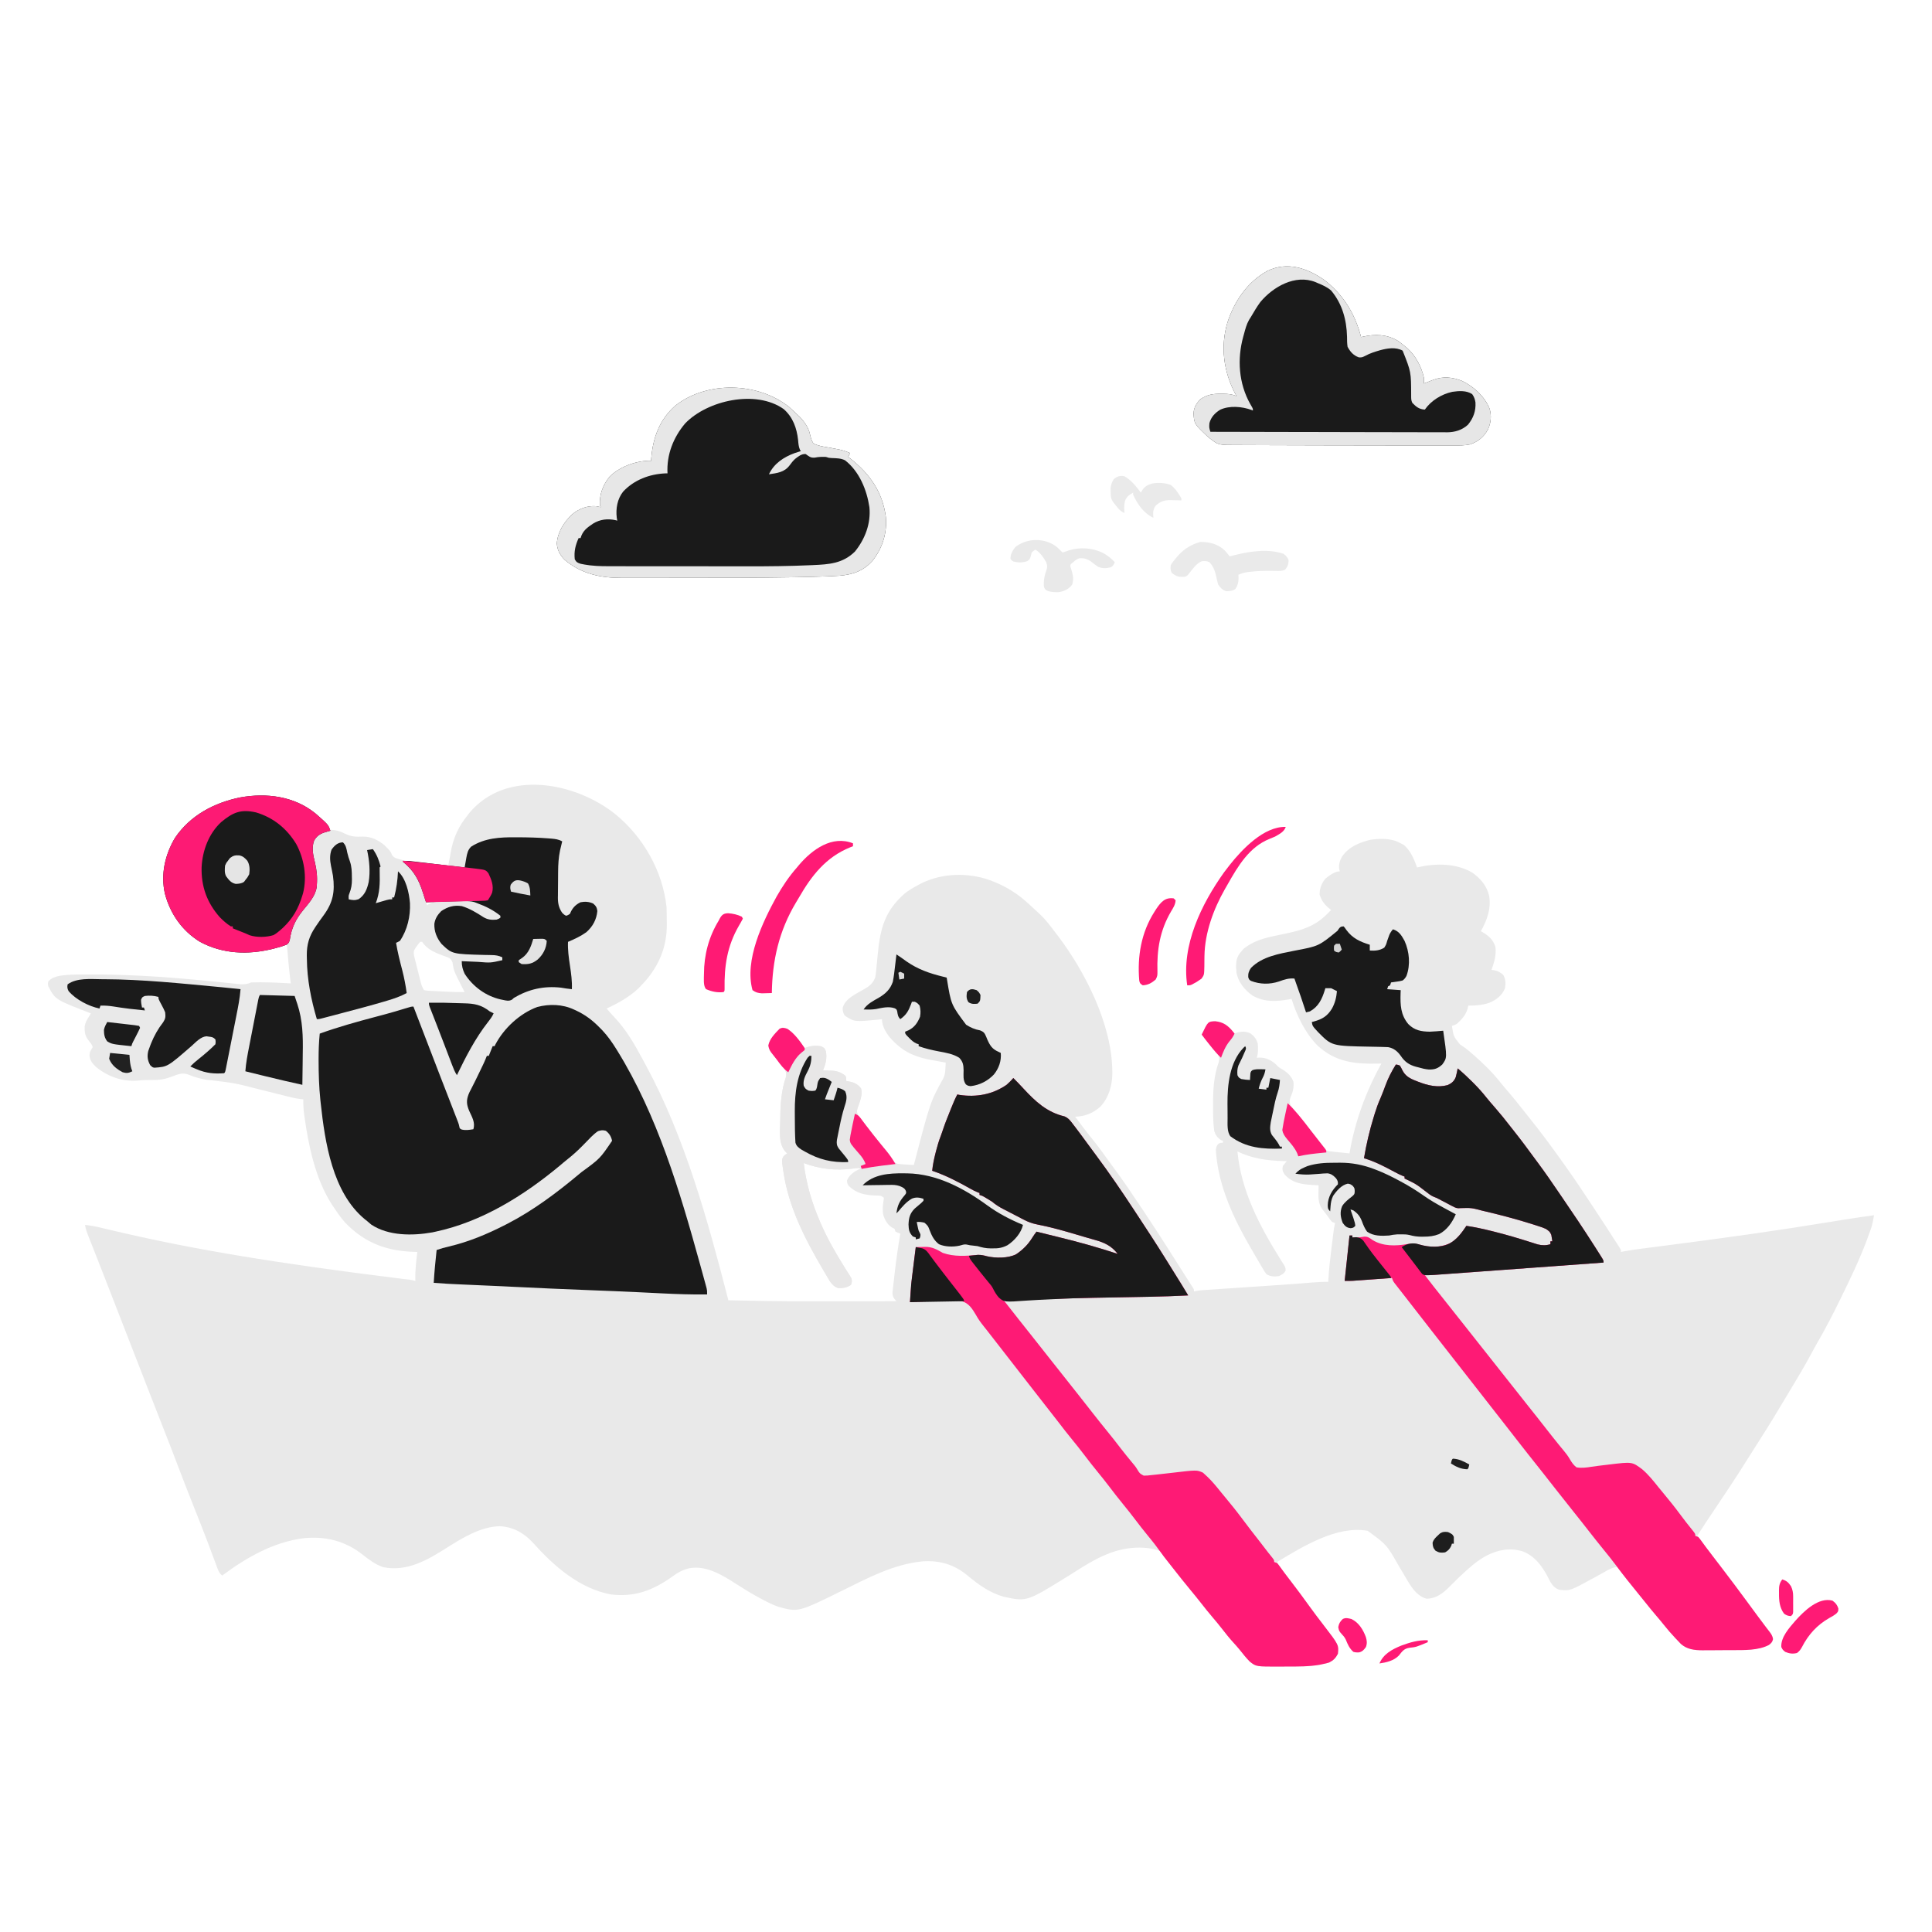 <?xml version="1.0" encoding="UTF-8"?>
<svg version="1.1" xmlns="http://www.w3.org/2000/svg" width="2000" height="2000">
<path d="M0 0 C29.113 23.67 49.314 58.909 53.336 96.458 C53.528 101.147 53.567 105.829 53.586 110.521 C53.617 112.372 53.617 112.372 53.648 114.261 C53.755 139.809 44.002 160.541 26.336 178.458 C25.628 179.179 24.921 179.9 24.191 180.642 C14.895 189.476 2.944 196.157 -8.664 201.458 C-4.814 206.03 -4.814 206.03 -0.754 210.412 C11.16 222.793 20.167 238.267 28.219 253.368 C29.409 255.596 30.623 257.81 31.836 260.025 C72.602 335.284 96.073 421.035 117.336 503.458 C144.671 504.156 171.999 504.559 199.344 504.556 C200.358 504.556 200.358 504.556 201.392 504.556 C209.65 504.554 217.907 504.544 226.165 504.531 C233.3 504.519 240.435 504.514 247.57 504.509 C262.159 504.499 276.747 504.481 291.336 504.458 C290.679 503.711 290.022 502.963 289.345 502.192 C286.634 498.503 287.126 495.67 287.68 491.353 C287.805 490.169 287.805 490.169 287.933 488.961 C288.212 486.395 288.523 483.834 288.836 481.271 C289.035 479.511 289.232 477.751 289.429 475.991 C291.01 462.09 292.967 448.248 295.336 434.458 C294.532 434.19 293.727 433.922 292.898 433.646 C292.053 433.254 291.207 432.862 290.336 432.458 C290.006 431.468 289.676 430.478 289.336 429.458 C288.47 429.056 288.47 429.056 287.586 428.646 C282.42 425.92 279.645 420.966 277.832 415.599 C276.654 410.514 277.15 405.628 277.961 400.521 C278.085 399.51 278.208 398.5 278.336 397.458 C275.497 394.619 272.641 395.126 268.836 395.021 C258.27 394.536 249.733 392.717 241.898 385.083 C240.336 382.458 240.336 382.458 240.086 379.583 C242.309 374.025 247.024 370.566 252.336 368.021 C252.996 367.835 253.656 367.65 254.336 367.458 C251.501 366.041 249.167 366.781 246.116 367.185 C228.4 369.482 212.065 367.658 195.336 361.458 C197.968 382.95 203.726 402.612 212.336 422.458 C212.642 423.169 212.949 423.879 213.264 424.611 C219.878 439.758 228.163 454.17 236.875 468.197 C237.435 469.105 237.996 470.012 238.573 470.948 C239.641 472.666 240.722 474.376 241.817 476.077 C242.295 476.845 242.773 477.613 243.266 478.404 C243.691 479.069 244.116 479.734 244.554 480.42 C245.599 483.146 245.248 484.718 244.336 487.458 C240.236 490.431 236.478 490.824 231.582 490.955 C227.562 490.067 224.983 487.339 222.598 484.09 C222.078 483.217 221.559 482.343 221.023 481.443 C220.132 479.955 220.132 479.955 219.223 478.438 C218.289 476.839 218.289 476.839 217.336 475.208 C216.353 473.545 216.353 473.545 215.351 471.848 C196.746 440.133 179.717 407.29 174.336 370.458 C174.227 369.758 174.119 369.058 174.007 368.336 C172.49 358.022 172.49 358.022 174.398 354.494 C175.773 353.083 175.773 353.083 178.336 351.458 C177.914 351.081 177.493 350.703 177.059 350.314 C168.385 341.599 171.092 326.642 171.083 315.174 C171.156 300.877 172.198 286.197 176.883 272.58 C177.489 269.743 177.278 268.224 176.336 265.458 C174.668 263.08 172.995 260.875 171.148 258.646 C170.148 257.399 169.148 256.151 168.148 254.904 C166.541 252.924 164.918 250.963 163.273 249.013 C160.65 245.797 159.43 244.004 158.711 239.833 C159.473 235.716 160.726 233.738 163.336 230.458 C163.868 229.76 164.401 229.061 164.949 228.341 C167.58 225.063 169.462 222.815 173.398 221.208 C180.605 221.822 184.72 227.787 189.211 232.908 C191.777 235.988 194.096 239.135 196.336 242.458 C197.481 241.963 197.481 241.963 198.648 241.458 C204.837 239.78 210.811 239.023 216.523 242.271 C219.611 247.701 219.157 253.217 217.648 259.173 C216.948 261.306 216.196 263.386 215.336 265.458 C216.349 265.496 217.362 265.533 218.406 265.572 C219.758 265.637 221.109 265.704 222.461 265.771 C223.126 265.794 223.791 265.816 224.477 265.839 C229.923 266.133 233.893 267.586 238.211 270.896 C239.336 272.458 239.336 272.458 239.336 276.458 C240.223 276.605 240.223 276.605 241.129 276.755 C247.054 277.877 250.868 279.317 254.711 284.208 C256.587 290.962 253.252 298.179 251.078 304.505 C250.31 307.561 250.065 308.638 251.336 311.458 C252.726 313.466 254.197 315.418 255.711 317.333 C256.38 318.186 256.38 318.186 257.063 319.055 C258.008 320.257 258.956 321.457 259.907 322.654 C261.276 324.383 262.634 326.12 263.988 327.861 C269.506 334.942 275.126 341.936 280.833 348.866 C281.347 349.493 281.861 350.121 282.391 350.767 C282.839 351.312 283.287 351.856 283.75 352.417 C285.336 354.458 285.336 354.458 286.287 356.197 C288.007 359.119 289.229 361.078 292.518 362.209 C295.074 362.594 297.567 362.786 300.148 362.896 C301.032 362.96 301.916 363.024 302.826 363.089 C304.994 363.242 307.165 363.354 309.336 363.458 C309.586 362.495 309.837 361.531 310.095 360.538 C326.38 298.132 326.38 298.132 340.047 273.357 C341.545 269.988 341.836 267.254 342.023 263.583 C342.089 262.431 342.155 261.279 342.223 260.091 C342.279 258.788 342.279 258.788 342.336 257.458 C341.475 257.312 341.475 257.312 340.598 257.162 C337.506 256.617 334.422 256.035 331.336 255.458 C330.267 255.273 330.267 255.273 329.176 255.084 C312.915 252.247 300.14 247.635 288.336 235.458 C287.764 234.895 287.191 234.332 286.602 233.751 C281.302 228.138 276.336 220.255 276.336 212.458 C275.037 212.623 273.737 212.788 272.398 212.958 C247.757 215.345 247.757 215.345 237.773 208.771 C236.092 206.066 235.512 203.853 235.73 200.658 C238 192.413 246.099 188.127 253.023 184.146 C254.485 183.336 255.947 182.527 257.41 181.72 C263.2 178.453 266.739 175.74 269.336 169.458 C269.98 166.177 270.283 162.885 270.582 159.556 C270.679 158.601 270.777 157.647 270.877 156.663 C271.29 152.606 271.676 148.546 272.063 144.487 C274.59 118.351 279.42 100.403 299.793 82.494 C303.73 79.343 307.905 76.847 312.336 74.458 C312.956 74.103 313.576 73.747 314.215 73.38 C335.213 61.952 360.58 60.421 383.295 67.028 C399.159 71.989 414.055 80.272 426.336 91.458 C427.364 92.379 428.393 93.3 429.422 94.22 C432.429 96.929 435.386 99.687 438.336 102.458 C438.971 103.04 439.607 103.621 440.262 104.22 C445.833 109.499 450.401 115.676 455.043 121.764 C456.153 123.218 457.274 124.664 458.398 126.107 C486.924 163.784 514.325 217.957 514.773 266.021 C514.784 266.996 514.794 267.972 514.805 268.977 C514.654 281.208 511.162 293.536 502.773 302.708 C495.187 309.752 486.606 313.224 476.336 313.458 C482.189 321.356 488.075 329.204 494.273 336.833 C500.426 344.43 506.104 352.339 511.781 360.293 C513.641 362.884 515.531 365.451 517.432 368.012 C521.525 373.558 525.545 379.143 529.441 384.83 C529.913 385.516 530.384 386.203 530.869 386.911 C536.315 394.865 541.679 402.874 547.023 410.896 C547.542 411.674 548.061 412.453 548.596 413.255 C557.678 426.885 566.589 440.611 575.336 454.458 C576.409 456.153 577.482 457.847 578.555 459.541 C580.518 462.642 582.475 465.746 584.43 468.853 C586.519 472.172 588.627 475.48 590.742 478.783 C591.301 479.659 591.86 480.535 592.437 481.438 C593.514 483.126 594.596 484.812 595.681 486.495 C596.399 487.624 596.399 487.624 597.133 488.775 C597.559 489.439 597.986 490.104 598.425 490.789 C599.336 492.458 599.336 492.458 599.336 494.458 C599.91 494.301 600.483 494.144 601.074 493.982 C603.259 493.476 605.286 493.236 607.521 493.086 C608.762 493 608.762 493 610.029 492.912 C610.929 492.853 611.829 492.795 612.757 492.734 C614.19 492.636 614.19 492.636 615.651 492.537 C618.821 492.321 621.99 492.11 625.16 491.9 C627.381 491.75 629.603 491.599 631.824 491.448 C637.695 491.049 643.566 490.655 649.437 490.261 C658.757 489.637 668.077 489.006 677.397 488.375 C680.616 488.157 683.835 487.942 687.055 487.727 C698.711 486.943 710.357 486.087 721.997 485.084 C727.468 484.626 732.846 484.365 738.336 484.458 C738.401 483.202 738.401 483.202 738.467 481.92 C739.071 471.586 740.21 461.354 741.493 451.084 C741.84 448.303 742.18 445.522 742.52 442.74 C742.739 440.956 742.959 439.172 743.18 437.388 C743.281 436.564 743.382 435.74 743.486 434.891 C743.968 431.044 744.501 427.25 745.336 423.458 C744.346 423.128 743.356 422.798 742.336 422.458 C740.941 420.892 740.941 420.892 739.523 418.896 C736.984 415.356 734.351 411.918 731.633 408.513 C728.281 403.203 728.068 398.148 728.211 392.083 C728.224 390.979 728.224 390.979 728.238 389.853 C728.262 388.055 728.297 386.257 728.336 384.458 C727.274 384.41 726.212 384.361 725.117 384.31 C712.997 383.697 702.135 382.965 693.336 373.521 C691.051 370.023 690.554 368.543 691.336 364.458 C692.626 362.758 693.955 361.086 695.336 359.458 C694.029 359.433 692.722 359.407 691.375 359.38 C674.716 358.91 659.478 356.703 644.336 349.458 C648.067 389.831 667.09 426.266 688.258 460.154 C688.688 460.849 689.118 461.544 689.562 462.261 C690.341 463.514 691.132 464.759 691.936 465.996 C693.4 468.339 694.366 469.902 694.215 472.708 C692.625 475.873 690.451 476.901 687.336 478.458 C682.546 479.138 678.505 479.059 674.336 476.458 C672.664 474.222 672.664 474.222 671.016 471.427 C670.403 470.399 669.791 469.37 669.159 468.31 C668.516 467.204 667.873 466.098 667.211 464.958 C666.542 463.822 665.872 462.685 665.182 461.513 C663.218 458.171 661.276 454.815 659.336 451.458 C658.847 450.621 658.359 449.783 657.855 448.919 C640.749 419.511 625.375 386.794 622.336 352.458 C622.212 351.231 622.212 351.231 622.086 349.978 C621.885 346.524 622.093 344.793 624.148 341.958 C626.336 340.458 626.336 340.458 629.336 340.458 C629.336 339.798 629.336 339.138 629.336 338.458 C628.758 338.232 628.181 338.005 627.586 337.771 C623.775 335.548 621.717 332.601 620.336 328.458 C619.092 319.73 619.096 310.882 619.086 302.083 C619.085 301.383 619.083 300.682 619.082 299.96 C619.088 285.46 619.899 271.329 624.773 257.583 C625.581 254.448 625.878 252.521 624.384 249.592 C621.591 245.422 618.277 241.751 614.846 238.1 C612.931 236.019 611.247 233.808 609.586 231.521 C608.843 230.51 608.101 229.5 607.336 228.458 C609.666 223.574 612.25 219.078 616.336 215.458 C621.248 213.981 625.882 214.989 630.523 216.958 C635.07 219.514 638.173 223.387 641.336 227.458 C642.14 227.108 642.945 226.757 643.773 226.396 C648.742 225.088 653.504 224.926 658.141 227.435 C661.774 230.237 663.923 233.14 665.336 237.458 C665.703 242.58 665.971 247.555 664.336 252.458 C665.821 252.366 665.821 252.366 667.336 252.271 C674.04 252.285 679.437 254.979 684.336 259.458 C684.797 259.948 685.259 260.438 685.734 260.943 C687.437 262.554 689.108 263.565 691.148 264.708 C696.247 267.813 700.422 271.718 702.336 277.458 C702.897 283.747 701.599 288.062 699.113 293.845 C698.159 297.054 698.153 298.314 699.336 301.458 C701.143 304.107 703.193 306.522 705.273 308.958 C706.469 310.392 707.663 311.827 708.855 313.263 C709.448 313.973 710.04 314.683 710.651 315.415 C713.825 319.264 716.822 323.246 719.848 327.212 C723.077 331.441 726.374 335.615 729.67 339.791 C733.285 344.375 733.285 344.375 734.636 346.58 C736.934 349.12 738.509 349.149 741.879 349.505 C742.952 349.628 744.025 349.75 745.131 349.876 C746.25 349.986 747.37 350.096 748.523 350.208 C749.655 350.334 750.786 350.459 751.951 350.587 C754.745 350.894 757.539 351.184 760.336 351.458 C760.451 350.78 760.565 350.102 760.683 349.404 C766.241 317.573 777.697 286.658 793.336 258.458 C792.698 258.474 792.06 258.49 791.403 258.506 C766.164 259.043 745.993 257.33 726.773 239.396 C714.146 226.183 705.728 208.765 700.336 191.458 C699.621 191.603 698.905 191.747 698.168 191.896 C684.919 194.364 672.067 194.994 659.953 188.103 C651.953 182.43 645.217 174.285 643.336 164.458 C642.688 156.941 642.185 150.267 646.926 144.06 C647.624 143.267 647.624 143.267 648.336 142.458 C649.078 141.572 649.821 140.685 650.586 139.771 C660.185 131.699 672.394 128.396 684.461 125.958 C686.481 125.532 688.5 125.105 690.52 124.677 C691.504 124.471 692.489 124.265 693.503 124.052 C711.176 120.348 724.414 116.517 737.336 103.458 C738.496 102.3 738.496 102.3 739.68 101.119 C740.226 100.571 740.773 100.023 741.336 99.458 C740.877 99.107 740.418 98.755 739.945 98.392 C734.603 94.094 731.558 90.205 729.398 83.583 C729.276 77.462 731.444 71.448 735.605 66.876 C739.42 63.751 745.275 59.458 750.336 59.458 C750.159 58.886 749.983 58.314 749.801 57.724 C748.837 53.027 750.238 48.442 752.527 44.306 C759.791 33.995 769.731 29.979 781.688 26.841 C792.266 25.312 803.897 24.986 813.336 30.458 C814.945 31.294 814.945 31.294 816.586 32.146 C823.803 38.215 827.041 46.843 830.336 55.458 C830.904 55.318 831.472 55.178 832.058 55.034 C850.112 50.965 870.976 51.187 887.211 60.646 C896.014 66.727 902.431 74.375 904.914 84.912 C907.116 98.207 902.691 109.921 896.336 121.458 C897.115 121.895 897.115 121.895 897.91 122.341 C904.446 126.183 908.831 130.074 911.336 137.458 C912.511 145.988 910.176 153.484 907.336 161.458 C908.259 161.586 909.182 161.714 910.133 161.845 C914.028 162.591 916.246 164.001 919.336 166.458 C922.096 170.896 922.082 175.39 921.336 180.458 C918.176 188.111 912.453 192.406 905.004 195.576 C898.017 197.888 890.663 198.59 883.336 198.458 C882.872 200.377 882.872 200.377 882.398 202.333 C880.339 208.551 876.208 213.178 871.336 217.458 C868.547 218.744 868.547 218.744 866.336 219.458 C868.06 230.333 868.06 230.333 874.711 238.646 C876.582 239.923 878.457 241.193 880.336 242.458 C882.597 244.231 884.782 246.086 886.961 247.958 C887.544 248.458 888.128 248.958 888.729 249.473 C898.986 258.381 908.738 268.01 917.141 278.697 C919.742 281.969 922.471 285.115 925.211 288.271 C930.176 294.02 934.912 299.917 939.57 305.916 C941.884 308.892 944.241 311.83 946.613 314.761 C959.1 330.213 970.823 346.272 982.336 362.458 C982.881 363.222 983.427 363.985 983.989 364.771 C993.983 378.797 1003.482 393.145 1012.961 407.521 C1013.568 408.44 1014.174 409.36 1014.799 410.307 C1021.674 420.732 1028.491 431.194 1035.234 441.705 C1035.847 442.652 1036.459 443.6 1037.09 444.576 C1037.926 445.886 1037.926 445.886 1038.779 447.222 C1039.521 448.379 1039.521 448.379 1040.279 449.56 C1041.336 451.458 1041.336 451.458 1041.336 453.458 C1041.936 453.34 1042.536 453.221 1043.154 453.099 C1050.97 451.61 1058.823 450.548 1066.712 449.545 C1069.157 449.234 1071.601 448.919 1074.045 448.604 C1077.583 448.147 1081.121 447.691 1084.66 447.236 C1115.056 443.324 1145.434 439.29 1175.773 434.958 C1176.556 434.847 1177.338 434.735 1178.144 434.62 C1205.433 430.719 1232.667 426.494 1259.877 422.074 C1262.551 421.639 1265.225 421.205 1267.898 420.771 C1269.154 420.567 1270.409 420.363 1271.703 420.153 C1282.229 418.453 1292.773 416.907 1303.336 415.458 C1301.362 425.941 1301.362 425.941 1299.559 431.025 C1299.045 432.475 1299.045 432.475 1298.52 433.955 C1298.15 434.967 1297.78 435.978 1297.398 437.021 C1297.004 438.104 1296.61 439.187 1296.204 440.302 C1288.569 460.921 1279.009 480.734 1269.336 500.458 C1268.78 501.598 1268.224 502.737 1267.651 503.91 C1260.673 518.179 1253.4 532.192 1245.477 545.958 C1242.883 550.47 1240.387 555.027 1237.924 559.611 C1231.457 571.645 1224.503 583.346 1217.415 595.022 C1215.194 598.687 1212.996 602.365 1210.801 606.044 C1202.931 619.227 1194.998 632.354 1186.722 645.287 C1184.819 648.269 1182.936 651.262 1181.052 654.256 C1175.802 662.593 1170.514 670.905 1165.211 679.208 C1164.578 680.201 1163.946 681.194 1163.294 682.217 C1158.514 689.691 1153.616 697.081 1148.679 704.452 C1144.933 710.048 1141.196 715.649 1137.457 721.25 C1136.493 722.693 1135.528 724.137 1134.563 725.58 C1133.136 727.714 1131.71 729.85 1130.285 731.986 C1129.861 732.619 1129.437 733.253 1129 733.906 C1126.024 738.37 1123.158 742.895 1120.336 747.458 C1120.907 748.2 1121.478 748.941 1122.066 749.705 C1128.571 758.152 1135.055 766.615 1141.525 775.088 C1143.425 777.575 1145.328 780.06 1147.23 782.544 C1155.469 793.314 1163.592 804.16 1171.605 815.098 C1173.976 818.332 1176.356 821.559 1178.737 824.786 C1179.916 826.384 1181.092 827.983 1182.267 829.584 C1185.032 833.352 1187.817 837.101 1190.66 840.81 C1191.176 841.491 1191.692 842.172 1192.224 842.874 C1193.185 844.141 1194.156 845.401 1195.137 846.653 C1197.039 849.175 1198.274 851.058 1198.762 854.208 C1198.206 857.145 1196.853 858.555 1194.492 860.326 C1183.403 866.152 1168.667 865.611 1156.457 865.662 C1155.364 865.667 1154.272 865.673 1153.146 865.679 C1150.852 865.688 1148.559 865.695 1146.266 865.699 C1142.779 865.708 1139.293 865.74 1135.807 865.771 C1133.565 865.778 1131.324 865.783 1129.082 865.787 C1128.053 865.799 1127.023 865.811 1125.963 865.824 C1117.647 865.799 1109.802 864.976 1103.395 859.271 C1102.168 858.019 1100.961 856.748 1099.773 855.458 C1099.129 854.786 1098.485 854.114 1097.821 853.422 C1093.498 848.861 1089.405 844.139 1085.512 839.205 C1083.003 836.038 1080.396 832.968 1077.773 829.896 C1073.954 825.402 1070.214 820.858 1066.551 816.236 C1064.288 813.398 1061.998 810.582 1059.704 807.769 C1052.105 798.452 1044.506 789.113 1037.336 779.458 C1033.633 780.042 1030.858 781.065 1027.598 782.9 C1026.703 783.398 1025.808 783.895 1024.886 784.408 C1023.941 784.94 1022.997 785.473 1022.023 786.021 C1020.044 787.117 1018.064 788.21 1016.082 789.302 C1015.107 789.84 1014.133 790.377 1013.128 790.931 C988.57 804.363 988.57 804.363 977.441 803.173 C970.867 800.941 968.526 795.604 965.586 789.833 C959.512 778.462 952.113 768.185 939.641 763.431 C926.4 759.429 913.86 761.701 901.711 768.083 C894.939 771.803 889.08 776.286 883.336 781.458 C882.372 782.314 881.408 783.17 880.414 784.052 C875.686 788.295 871.113 792.651 866.681 797.202 C859.089 804.975 851.801 812.134 840.336 812.458 C831.382 810.297 825.821 802.569 821.188 795.08 C820.126 793.307 819.078 791.529 818.038 789.744 C816.208 786.604 814.337 783.488 812.473 780.369 C812.111 779.761 811.75 779.154 811.377 778.528 C798.917 756.573 798.917 756.573 779.148 742.146 C747.177 736.381 711.475 758.728 685.336 774.458 C688.057 779.491 691.062 783.816 694.711 788.208 C701.283 796.275 707.431 804.624 713.562 813.028 C716.438 816.969 719.322 820.903 722.211 824.833 C723.057 825.988 723.057 825.988 723.921 827.166 C727.118 831.51 730.365 835.81 733.668 840.076 C734.756 841.485 734.756 841.485 735.866 842.922 C737.269 844.734 738.678 846.541 740.095 848.343 C745.185 854.919 749.446 860.738 748.336 869.458 C746.003 873.951 743.781 876.157 739.336 878.458 C736.242 879.373 736.242 879.373 732.836 880.083 C731.732 880.323 730.629 880.563 729.492 880.81 C718.393 882.734 707.063 882.645 695.834 882.644 C693.34 882.646 690.846 882.664 688.352 882.683 C663.657 882.774 663.657 882.774 657.086 877.521 C653.304 873.699 649.956 869.477 646.613 865.271 C644.479 862.635 642.26 860.138 639.961 857.646 C635.922 853.214 632.233 848.578 628.563 843.842 C625.416 839.794 622.173 835.851 618.836 831.958 C614.645 827.062 610.628 822.058 606.672 816.97 C602.974 812.231 599.171 807.587 595.336 802.958 C589.68 796.126 584.153 789.208 578.707 782.208 C577.231 780.324 575.74 778.453 574.246 776.583 C573.738 775.946 573.231 775.308 572.708 774.651 C571.733 773.427 570.756 772.206 569.775 770.987 C567.785 768.479 566.357 766.523 565.336 763.458 C549.781 757.362 529.803 758.964 514.336 764.458 C513.682 764.69 513.029 764.921 512.355 765.159 C496.596 770.99 482.526 780.616 468.336 789.458 C426.284 815.502 426.284 815.502 402.586 810.458 C387.877 806.325 376.206 797.878 364.66 788.22 C351.028 776.963 335.777 772.455 318.145 773.804 C288.073 776.709 260.935 791.4 234.278 804.519 C189.569 826.523 189.569 826.523 168.559 820.626 C161.849 818.195 155.596 814.86 149.336 811.458 C148.193 810.838 147.049 810.218 145.871 809.58 C139.029 805.756 132.433 801.624 125.836 797.396 C111.432 788.194 94.682 777.62 76.832 780.922 C69.841 782.651 64.876 785.355 59.148 789.646 C39.397 803.719 20.098 811.095 -4.387 807.986 C-36.398 801.959 -62.848 779.125 -83.977 755.521 C-93.708 744.73 -104.751 738.143 -119.496 737.361 C-139.1 737.965 -157.563 749.21 -173.727 759.458 C-193.984 772.297 -215.118 784.818 -240.043 779.775 C-248.165 776.991 -254.655 772.062 -261.313 766.772 C-279.302 752.571 -300.239 747.349 -322.969 749.884 C-354.254 754.091 -381.71 769.964 -406.664 788.458 C-410.215 785.701 -411.302 781.738 -412.789 777.666 C-413.088 776.869 -413.387 776.072 -413.695 775.251 C-414.347 773.512 -414.995 771.772 -415.641 770.03 C-417.411 765.256 -419.21 760.492 -421.008 755.728 C-421.385 754.726 -421.763 753.724 -422.152 752.692 C-426.358 741.562 -430.759 730.511 -435.164 719.458 C-441.201 704.294 -447.135 689.098 -452.914 673.833 C-457.843 660.817 -462.843 647.834 -467.977 634.896 C-473.752 620.338 -479.448 605.751 -485.102 591.146 C-486.725 586.952 -488.349 582.758 -489.973 578.564 C-490.37 577.537 -490.768 576.51 -491.178 575.451 C-494.988 565.613 -498.824 555.785 -502.664 545.958 C-508.881 530.049 -515.064 514.125 -521.229 498.195 C-525.736 486.551 -530.262 474.916 -534.836 463.298 C-535.464 461.701 -535.464 461.701 -536.105 460.072 C-538.112 454.967 -540.124 449.863 -542.142 444.762 C-542.861 442.937 -543.579 441.112 -544.297 439.287 C-544.789 438.05 -544.789 438.05 -545.291 436.787 C-546.765 433.03 -548.067 429.475 -548.664 425.458 C-542.563 426.105 -536.751 427.277 -530.793 428.724 C-528.789 429.201 -526.785 429.677 -524.78 430.152 C-523.718 430.405 -522.655 430.658 -521.56 430.918 C-438.065 450.704 -353.163 464.793 -218.764 481.489 C-217.252 481.659 -217.252 481.659 -215.709 481.832 C-214.387 481.978 -214.387 481.978 -213.039 482.127 C-210.855 482.432 -208.789 482.877 -206.664 483.458 C-206.699 482.598 -206.699 482.598 -206.734 481.72 C-206.936 472.219 -205.757 462.879 -204.664 453.458 C-205.493 453.444 -205.493 453.444 -206.338 453.43 C-235.373 452.817 -258.436 444.69 -279 423.474 C-283.779 418.21 -287.757 412.382 -291.664 406.458 C-292.267 405.574 -292.871 404.69 -293.492 403.779 C-310.163 377.527 -317.243 343.841 -321.477 313.458 C-321.601 312.569 -321.725 311.68 -321.852 310.764 C-322.52 305.617 -322.778 300.648 -322.664 295.458 C-323.667 295.371 -324.671 295.283 -325.704 295.193 C-331.859 294.418 -337.829 292.787 -343.832 291.266 C-346.067 290.7 -348.305 290.143 -350.543 289.588 C-356.902 288.009 -363.26 286.425 -369.612 284.818 C-393.267 278.738 -393.267 278.738 -417.469 275.784 C-425.935 275.297 -434.478 272.853 -442.289 269.646 C-448.193 267.569 -453.052 269.835 -458.727 271.958 C-465.665 274.55 -471.21 275.588 -478.602 275.458 C-484.062 275.391 -489.35 275.569 -494.789 276.146 C-510.205 277.307 -525.645 271.674 -537.477 261.771 C-541.249 258.082 -543.463 255.339 -544.039 249.958 C-543.664 246.458 -543.664 246.458 -542.039 243.771 C-541.585 243.008 -541.132 242.245 -540.664 241.458 C-541.428 238.741 -542.896 237.169 -544.664 234.958 C-548.532 230.123 -549.145 226.482 -549.062 220.357 C-548.424 215.709 -546.237 212.297 -543.664 208.458 C-543.334 207.798 -543.004 207.138 -542.664 206.458 C-543.212 206.248 -543.761 206.037 -544.325 205.819 C-579.434 192.242 -579.434 192.242 -586.664 178.458 C-587.164 175.896 -587.164 175.896 -586.664 173.458 C-581.082 167.156 -571.557 167.143 -563.664 166.458 C-559.991 166.293 -556.321 166.248 -552.645 166.22 C-551.046 166.206 -551.046 166.206 -549.415 166.191 C-509.455 165.902 -469.845 168.304 -430.082 172.095 C-429.354 172.165 -428.626 172.234 -427.876 172.306 C-420.767 172.985 -413.66 173.677 -406.557 174.408 C-404.584 174.611 -402.611 174.81 -400.637 175.009 C-398.23 175.252 -395.823 175.502 -393.417 175.759 C-392.348 175.867 -391.278 175.974 -390.176 176.085 C-389.251 176.181 -388.326 176.278 -387.374 176.378 C-383.589 176.49 -380.075 176.164 -376.664 174.458 C-373.717 174.356 -370.799 174.318 -367.852 174.333 C-366.975 174.335 -366.099 174.337 -365.196 174.339 C-355.338 174.402 -345.505 174.905 -335.664 175.458 C-335.785 174.498 -335.906 173.538 -336.031 172.548 C-337.552 160.211 -338.643 147.846 -339.664 135.458 C-340.659 135.785 -341.654 136.111 -342.68 136.447 C-370.725 145.339 -399.697 146.946 -426.777 133.966 C-445.463 123.836 -458.924 106.485 -464.977 86.208 C-470.371 65.816 -466.834 45.959 -457.105 27.501 C-443.307 4.371 -420.096 -8.767 -394.664 -15.542 C-369.76 -21.755 -343.397 -20.132 -320.629 -7.913 C-311.194 -2.193 -302.169 5.476 -295.664 14.458 C-295.664 15.118 -295.664 15.778 -295.664 16.458 C-294.807 16.462 -294.807 16.462 -293.934 16.466 C-288.35 16.733 -284.435 17.913 -279.477 20.521 C-273.122 23.683 -268.173 23.774 -261.176 23.494 C-252.456 23.406 -245.291 26.973 -238.664 32.458 C-232.323 38.739 -232.323 38.739 -230.901 42.449 C-228.658 46.093 -224.863 46.425 -220.92 47.535 C-212.057 49.615 -202.89 50.279 -193.852 51.208 C-191.791 51.43 -189.73 51.653 -187.67 51.876 C-182.669 52.417 -177.667 52.942 -172.664 53.458 C-172.343 51.869 -172.022 50.279 -171.702 48.689 C-171.523 47.804 -171.345 46.919 -171.161 46.007 C-170.756 43.932 -170.4 41.849 -170.059 39.763 C-167.582 25.172 -162.018 12.973 -152.664 1.458 C-152.031 0.626 -151.398 -0.207 -150.746 -1.065 C-112.256 -46.849 -41.192 -32.614 0 0 Z M-195.664 91.458 C-195.334 92.448 -195.004 93.438 -194.664 94.458 C-192.684 93.468 -190.704 92.478 -188.664 91.458 C-188.664 91.128 -188.664 90.798 -188.664 90.458 C-192.293 90.307 -192.293 90.307 -195.664 91.458 Z M-201.664 132.458 C-203.218 134.14 -203.218 134.14 -204.727 136.271 C-205.254 136.979 -205.781 137.686 -206.324 138.416 C-208.479 141.701 -208.724 143.141 -207.983 147.056 C-207.619 148.547 -207.245 150.035 -206.863 151.521 C-206.667 152.309 -206.47 153.096 -206.268 153.908 C-205.851 155.573 -205.429 157.238 -205.004 158.901 C-204.355 161.446 -203.72 163.995 -203.088 166.544 C-202.681 168.162 -202.272 169.779 -201.863 171.396 C-201.674 172.159 -201.484 172.921 -201.288 173.707 C-200.42 177.076 -199.613 179.536 -197.664 182.458 C-194.42 183.066 -194.42 183.066 -190.566 183.189 C-189.858 183.229 -189.15 183.269 -188.42 183.311 C-186.148 183.436 -183.875 183.541 -181.602 183.646 C-180.097 183.727 -178.592 183.81 -177.088 183.894 C-169.944 184.28 -162.82 184.564 -155.664 184.458 C-156.195 183.431 -156.726 182.404 -157.273 181.345 C-166.901 162.534 -166.901 162.534 -168.199 153.9 C-169.812 150.111 -170.153 149.841 -173.699 148.271 C-175.367 147.645 -177.043 147.041 -178.727 146.458 C-187.065 143.281 -194.551 140.127 -199.664 132.458 C-200.324 132.458 -200.984 132.458 -201.664 132.458 Z " fill="#E9E9E9" transform="translate(636.664,842.542)"/>
<path d="M0 0 C0.582 0.263 1.164 0.526 1.764 0.797 C11.72 5.374 19.383 11.174 27 19 C27.812 19.826 28.624 20.653 29.461 21.504 C35.11 27.51 39.66 34.004 44 41 C44.361 41.58 44.723 42.16 45.095 42.758 C86.459 109.651 109.661 187.719 130.459 262.981 C130.82 264.284 131.18 265.587 131.541 266.89 C132.725 271.162 133.897 275.438 135.062 279.715 C135.511 281.344 135.511 281.344 135.969 283.006 C136.238 284.004 136.508 285.003 136.785 286.031 C137.021 286.899 137.257 287.766 137.5 288.66 C138 291 138 291 138 295 C122.389 295.189 106.871 294.686 91.281 293.89 C84.259 293.532 77.237 293.193 70.215 292.855 C69.479 292.82 68.743 292.784 67.985 292.748 C50.911 291.925 33.832 291.254 16.751 290.592 C-9.984 289.555 -36.708 288.388 -63.43 287.059 C-65.897 286.936 -68.365 286.814 -70.832 286.691 C-72.62 286.603 -72.62 286.603 -74.445 286.512 C-88.485 285.82 -102.528 285.222 -116.573 284.646 C-126.065 284.252 -135.529 283.755 -145 283 C-144.331 271.623 -143.256 260.327 -142 249 C-137.837 247.521 -133.674 246.409 -129.38 245.404 C-108.659 240.511 -89.947 232.664 -71 223 C-70.183 222.584 -69.366 222.168 -68.524 221.739 C-41.72 207.896 -17.077 189.323 6 170 C6.91 169.238 6.91 169.238 7.839 168.461 C27.152 154.366 27.152 154.366 39.625 135.938 C38.682 131.505 36.737 128.332 33.125 125.562 C29.888 124.706 28.222 124.947 25 126 C19.976 129.393 15.891 134.109 11.644 138.399 C10.998 139.051 10.353 139.703 9.688 140.375 C9.034 141.035 8.381 141.696 7.708 142.376 C3.237 146.86 -1.377 150.993 -6.355 154.914 C-9.133 157.105 -11.811 159.389 -14.5 161.688 C-51.83 192.748 -95.081 219.731 -143 230 C-144.141 230.248 -145.282 230.495 -146.457 230.75 C-166.858 234.372 -191.812 234.549 -209.688 222.688 C-211.152 221.491 -212.59 220.261 -214 219 C-214.799 218.367 -215.598 217.734 -216.422 217.082 C-249.853 189.413 -257.627 137.382 -262 97 C-262.119 95.908 -262.237 94.815 -262.359 93.689 C-263.757 80.172 -264.176 66.703 -264.188 53.125 C-264.189 52.406 -264.19 51.688 -264.191 50.947 C-264.189 42.256 -263.892 33.65 -263 25 C-244.098 18.175 -224.877 12.838 -205.461 7.695 C-203.475 7.168 -201.49 6.641 -199.504 6.113 C-198.542 5.858 -197.581 5.603 -196.59 5.34 C-189.041 3.32 -181.553 1.122 -174.088 -1.188 C-168.197 -3 -168.197 -3 -166 -3 C-165.554 -1.833 -165.108 -0.666 -164.649 0.537 C-155.819 23.65 -146.954 46.748 -138 69.812 C-137.196 71.885 -136.391 73.957 -135.587 76.03 C-134.073 79.931 -132.558 83.833 -131.044 87.734 C-130.363 89.49 -129.681 91.245 -129 93 C-128.696 93.783 -128.392 94.566 -128.079 95.373 C-126.341 99.851 -124.607 104.331 -122.875 108.812 C-122.479 109.831 -122.084 110.85 -121.676 111.9 C-121.326 112.805 -120.977 113.711 -120.617 114.645 C-120.178 115.779 -120.178 115.779 -119.73 116.937 C-119 119 -119 119 -118.524 121.19 C-118.152 123.211 -118.152 123.211 -116 124.312 C-111.849 125.264 -108.167 124.672 -104 124 C-101.763 117.012 -105.459 111.267 -108.283 104.963 C-110.932 98.615 -111.444 94.484 -109 88 C-107.879 85.305 -107.879 85.305 -106.562 82.875 C-103.318 76.669 -100.269 70.382 -97.25 64.062 C-96.766 63.055 -96.282 62.047 -95.783 61.009 C-95.094 59.568 -95.094 59.568 -94.391 58.098 C-93.978 57.237 -93.566 56.376 -93.142 55.489 C-92.01 53.021 -90.986 50.529 -90 48 C-89.34 48 -88.68 48 -88 48 C-87.567 46.917 -87.567 46.917 -87.125 45.812 C-86.083 43.208 -85.042 40.604 -84 38 C-83.34 38 -82.68 38 -82 38 C-81.606 37.161 -81.606 37.161 -81.203 36.305 C-72.383 19.408 -55.743 3.997 -37.812 -2.562 C-25.39 -5.858 -11.682 -5.455 0 0 Z " fill="#1A1A1A" transform="translate(594,1045)"/>
<path d="M0 0 C3.544 3.483 6.944 7.074 10.316 10.723 C22.795 24.202 34.574 35.345 52.984 39.707 C56.96 41.412 58.977 44.066 61.5 47.438 C62.011 48.098 62.521 48.758 63.047 49.438 C64.717 51.612 66.361 53.803 68 56 C68.558 56.746 69.116 57.492 69.69 58.26 C73.23 63.007 76.729 67.781 80.218 72.565 C81.971 74.961 83.737 77.347 85.508 79.73 C99.184 98.144 112.109 117.01 124.688 136.188 C125.927 138.072 127.168 139.957 128.408 141.842 C138.198 156.725 147.964 171.623 157.375 186.75 C157.999 187.75 158.622 188.75 159.265 189.781 C175.706 216.166 175.706 216.166 181 225 C167.492 225.678 153.994 226.177 140.471 226.415 C137.533 226.467 134.596 226.523 131.658 226.579 C127.444 226.659 123.229 226.738 119.015 226.816 C107.982 227.021 96.95 227.237 85.918 227.457 C84.817 227.479 83.716 227.501 82.581 227.524 C61.322 227.951 40.067 228.496 18.812 229.125 C18.059 229.147 17.305 229.17 16.528 229.192 C7.685 229.454 -1.157 229.723 -10 230 C-9.269 230.93 -8.538 231.86 -7.785 232.819 C-6.803 234.068 -5.822 235.317 -4.84 236.566 C-4.361 237.176 -3.882 237.786 -3.388 238.414 C-0.503 242.086 2.38 245.76 5.261 249.436 C9.477 254.815 13.725 260.168 18 265.5 C24.174 273.2 30.269 280.96 36.354 288.729 C41.538 295.346 46.742 301.943 52 308.5 C57.256 315.056 62.459 321.651 67.641 328.266 C70.383 331.765 73.132 335.26 75.88 338.755 C78.15 341.643 80.418 344.534 82.68 347.43 C87.577 353.694 92.533 359.904 97.562 366.062 C102.283 371.842 106.867 377.701 111.391 383.637 C114.947 388.261 118.654 392.764 122.359 397.27 C122.875 397.899 123.391 398.528 123.922 399.176 C124.438 399.794 124.954 400.412 125.486 401.049 C127 403 127 403 128.373 405.259 C130.876 409.368 130.876 409.368 134.957 411.572 C137.702 411.636 140.274 411.351 143 411 C144.353 410.861 145.707 410.726 147.061 410.594 C152.635 410.03 158.197 409.37 163.76 408.709 C189.949 405.618 189.949 405.618 196.312 408.5 C197.199 409.325 198.086 410.15 199 411 C199.598 411.548 200.196 412.096 200.812 412.66 C205.893 417.493 210.258 422.851 214.635 428.314 C216.16 430.198 217.709 432.061 219.262 433.922 C225.529 441.441 231.628 449.037 237.456 456.902 C242.964 464.333 248.671 471.607 254.363 478.897 C257.569 483.015 260.741 487.158 263.914 491.301 C265.333 493.137 266.788 494.947 268.273 496.73 C270 499 270 499 270 501 C270.99 501.33 271.98 501.66 273 502 C274.699 503.984 274.699 503.984 276.688 506.75 C277.487 507.847 278.288 508.944 279.09 510.039 C279.543 510.661 279.997 511.282 280.464 511.923 C282.832 515.126 285.264 518.279 287.689 521.438 C293.944 529.591 300.078 537.811 306.052 546.172 C311.01 553.082 316.164 559.837 321.357 566.57 C336.961 586.867 336.961 586.867 336 596 C333.667 600.493 331.445 602.699 327 605 C323.906 605.914 323.906 605.914 320.5 606.625 C319.397 606.865 318.293 607.105 317.156 607.352 C306.057 609.275 294.727 609.186 283.498 609.185 C281.004 609.187 278.51 609.206 276.016 609.225 C251.321 609.315 251.321 609.315 244.75 604.062 C240.968 600.241 237.62 596.018 234.277 591.812 C232.143 589.177 229.924 586.679 227.625 584.188 C223.586 579.756 219.897 575.119 216.227 570.384 C213.08 566.336 209.837 562.393 206.5 558.5 C202.309 553.604 198.292 548.599 194.336 543.512 C190.638 538.773 186.835 534.128 183 529.5 C177.334 522.656 171.797 515.726 166.34 508.715 C164.953 506.939 163.556 505.172 162.156 503.406 C158.044 498.213 153.972 493.02 150.125 487.625 C146.336 482.346 142.25 477.345 138.129 472.325 C134.149 467.459 130.295 462.512 126.5 457.5 C122.267 451.913 117.946 446.419 113.5 441 C108.484 434.887 103.65 428.658 98.875 422.355 C95.176 417.491 91.376 412.724 87.5 408 C83.054 402.581 78.733 397.087 74.5 391.5 C69.681 385.14 64.724 378.915 59.668 372.743 C55.492 367.634 51.448 362.437 47.445 357.191 C44.911 353.874 42.334 350.591 39.75 347.312 C33.732 339.673 27.765 331.994 21.798 324.314 C18.867 320.542 15.933 316.771 13 313 C11.833 311.5 10.667 310 9.5 308.5 C8.634 307.386 8.634 307.386 7.75 306.25 C-25.5 263.5 -25.5 263.5 -27.149 261.371 C-28.313 259.88 -29.487 258.397 -30.676 256.926 C-33.693 253.158 -36.385 249.456 -38.713 245.223 C-42.314 239.081 -45.967 233.237 -53.07 231.058 C-61.822 229.75 -70.579 230.358 -79.375 230.875 C-82.057 230.976 -84.739 231.049 -87.422 231.121 C-93.954 231.318 -100.476 231.618 -107 232 C-106.41 219.413 -105.017 206.996 -103.438 194.5 C-103.201 192.598 -102.964 190.695 -102.729 188.793 C-102.157 184.195 -101.58 179.597 -101 175 C-98.469 174.922 -95.941 174.865 -93.41 174.82 C-92.702 174.796 -91.994 174.772 -91.264 174.747 C-84.081 174.652 -79.133 177.467 -73 181 C-61.118 185.159 -49.031 184.205 -36.711 183.023 C-33.224 183.001 -30.477 183.585 -27.138 184.515 C-18.157 186.552 -5.466 186.619 2.836 182.453 C9.844 177.748 15.35 172.247 19.746 165.043 C21.047 162.923 22.497 160.98 24 159 C24.958 159.241 25.916 159.482 26.902 159.73 C33.343 161.347 39.784 162.955 46.24 164.509 C67.11 169.535 87.6 175.317 108 182 C101.766 173.757 94.211 170.261 84.438 167.562 C83.444 167.275 82.451 166.988 81.428 166.692 C79.339 166.089 77.249 165.491 75.157 164.9 C72.063 164.018 68.982 163.103 65.902 162.176 C52.305 158.099 38.607 154.269 24.665 151.543 C19.53 150.514 15.243 148.953 10.625 146.5 C9.959 146.156 9.294 145.812 8.608 145.458 C7.171 144.713 5.736 143.963 4.303 143.209 C1.849 141.921 -0.616 140.655 -3.082 139.391 C-4.784 138.511 -6.486 137.631 -8.188 136.75 C-8.989 136.338 -9.791 135.926 -10.617 135.502 C-14.786 133.319 -18.378 131.036 -22 128 C-23.688 126.905 -25.396 125.841 -27.125 124.812 C-27.973 124.303 -28.821 123.794 -29.695 123.27 C-32.046 121.884 -32.046 121.884 -35 121 C-35 120.34 -35 119.68 -35 119 C-35.729 118.722 -36.459 118.445 -37.21 118.159 C-39.817 117.076 -42.183 115.857 -44.633 114.461 C-57.337 107.321 -70.132 100.623 -84 96 C-83.361 89.909 -82.196 84.12 -80.688 78.188 C-80.465 77.306 -80.243 76.425 -80.014 75.516 C-78.617 70.089 -77.057 64.799 -74.992 59.582 C-74.152 57.397 -73.415 55.218 -72.695 52.992 C-70.715 47 -68.354 41.166 -66 35.312 C-65.562 34.211 -65.123 33.109 -64.672 31.975 C-62.629 26.876 -60.583 21.851 -58 17 C-57.183 17.157 -56.365 17.315 -55.523 17.477 C-38.285 20.038 -21.517 17.032 -7 7 C-4.483 4.81 -2.185 2.52 0 0 Z " fill="#FE1A75" transform="translate(1049,1116)"/>
<path d="M0 0 C1.848 0.23 1.848 0.23 4 1 C5.309 2.926 5.309 2.926 6.438 5.312 C9.622 12.026 14.637 14.568 21.375 17.125 C22.009 17.376 22.643 17.628 23.297 17.887 C33.05 21.688 43.24 24.12 53.645 21.277 C57.829 19.36 60.3 17.25 62 13 C62.788 10.018 63.421 7.028 64 4 C69.193 8.35 74.089 12.895 78.875 17.688 C79.581 18.394 80.287 19.101 81.015 19.83 C85.54 24.408 89.758 29.107 93.738 34.172 C96.516 37.645 99.441 40.971 102.375 44.312 C108.041 50.799 113.408 57.472 118.67 64.288 C119.981 65.975 121.306 67.65 122.637 69.32 C129.772 78.288 136.578 87.482 143.339 96.734 C144.845 98.788 146.359 100.835 147.879 102.879 C154.607 111.943 161.001 121.215 167.338 130.556 C168.983 132.976 170.637 135.389 172.293 137.801 C183.445 154.037 194.391 170.403 205 187 C205.718 188.121 205.718 188.121 206.45 189.264 C207.868 191.485 209.279 193.71 210.688 195.938 C211.122 196.618 211.557 197.299 212.004 198 C215 202.769 215 202.769 215 205 C191.765 206.698 168.53 208.393 145.295 210.085 C134.506 210.871 123.718 211.657 112.93 212.446 C103.527 213.133 94.124 213.819 84.721 214.503 C79.742 214.865 74.763 215.228 69.784 215.592 C65.098 215.936 60.411 216.277 55.725 216.617 C54.005 216.742 52.285 216.868 50.565 216.994 C48.216 217.167 45.867 217.337 43.517 217.506 C42.203 217.602 40.888 217.698 39.534 217.797 C36.345 217.98 33.193 218.039 30 218 C35.732 225.52 41.544 232.968 47.466 240.34 C50.837 244.539 54.18 248.76 57.5 253 C61.304 257.857 65.14 262.687 69 267.5 C75.174 275.2 81.269 282.96 87.354 290.729 C92.538 297.346 97.742 303.943 103 310.5 C109.174 318.2 115.269 325.96 121.354 333.729 C126.538 340.346 131.742 346.943 137 353.5 C143.622 361.759 150.16 370.083 156.676 378.426 C160.503 383.319 164.338 388.202 168.266 393.016 C169.095 394.033 169.095 394.033 169.941 395.071 C171.058 396.434 172.183 397.791 173.315 399.142 C175.874 402.224 178.219 405.223 180.191 408.715 C182.231 412.136 183.851 414.553 187 417 C192.279 417.886 197.002 417.278 202.256 416.434 C207.401 415.621 212.579 415.055 217.75 414.438 C218.825 414.306 219.9 414.175 221.008 414.039 C244.595 411.192 244.595 411.192 255 419 C261.332 424.401 266.475 430.849 271.651 437.331 C273.169 439.209 274.711 441.064 276.258 442.918 C282.594 450.52 288.762 458.199 294.645 466.159 C298.54 471.427 302.571 476.575 306.7 481.661 C310 485.784 310 485.784 310 488 C310.99 488.33 311.98 488.66 313 489 C314.805 491.125 314.805 491.125 316.875 494 C317.683 495.106 318.491 496.212 319.301 497.316 C319.736 497.913 320.171 498.51 320.62 499.125 C323.054 502.432 325.562 505.681 328.062 508.938 C329.18 510.397 330.297 511.857 331.414 513.316 C333.249 515.714 335.085 518.111 336.921 520.507 C345.823 532.133 354.616 543.828 363.269 555.64 C365.64 558.873 368.02 562.101 370.401 565.327 C371.58 566.925 372.756 568.525 373.931 570.126 C376.696 573.894 379.481 577.642 382.324 581.352 C382.84 582.033 383.356 582.713 383.888 583.415 C384.849 584.682 385.82 585.943 386.802 587.194 C388.703 589.717 389.938 591.6 390.426 594.75 C389.87 597.687 388.517 599.096 386.156 600.867 C375.067 606.693 360.331 606.153 348.121 606.203 C347.028 606.209 345.936 606.215 344.81 606.22 C342.517 606.23 340.223 606.236 337.93 606.24 C334.443 606.25 330.957 606.281 327.471 606.312 C325.229 606.319 322.988 606.324 320.746 606.328 C319.717 606.34 318.687 606.353 317.627 606.366 C309.311 606.34 301.466 605.517 295.059 599.812 C293.832 598.561 292.625 597.289 291.438 596 C290.793 595.328 290.149 594.656 289.485 593.963 C285.162 589.402 281.069 584.68 277.176 579.746 C274.667 576.58 272.06 573.509 269.438 570.438 C265.618 565.944 261.878 561.4 258.215 556.777 C255.952 553.94 253.663 551.125 251.37 548.313 C243.276 538.387 235.253 528.415 227.625 518.125 C223.546 512.647 219.265 507.354 214.942 502.067 C209.993 496.012 205.152 489.877 200.338 483.713 C198.084 480.827 195.824 477.944 193.562 475.062 C193.111 474.487 192.66 473.912 192.195 473.32 C188.82 469.027 185.416 464.76 182 460.5 C176.744 453.944 171.541 447.349 166.359 440.734 C164.075 437.82 161.788 434.91 159.5 432 C156.76 428.513 154.02 425.026 151.285 421.535 C146.536 415.476 141.758 409.441 136.938 403.438 C132.799 398.282 128.726 393.083 124.71 387.833 C121.752 383.969 118.761 380.134 115.75 376.312 C111.479 370.891 107.234 365.451 103 360 C98.848 354.655 94.687 349.318 90.5 344 C86.313 338.682 82.152 333.345 78 328 C72.027 320.312 66.023 312.649 60 305 C52.23 295.133 44.503 285.233 36.798 275.314 C33.867 271.542 30.933 267.771 28 264 C27.426 263.261 26.851 262.523 26.26 261.762 C23.294 257.949 20.327 254.136 17.359 250.324 C14.442 246.578 11.53 242.829 8.618 239.079 C7.061 237.078 5.498 235.082 3.934 233.086 C3.018 231.912 2.103 230.737 1.188 229.562 C0.397 228.553 -0.393 227.544 -1.207 226.504 C-3 224 -3 224 -4 221 C-5.907 221.136 -5.907 221.136 -7.852 221.275 C-12.582 221.613 -17.312 221.948 -22.042 222.282 C-24.087 222.426 -26.131 222.572 -28.176 222.718 C-31.12 222.929 -34.064 223.137 -37.008 223.344 C-37.917 223.409 -38.827 223.475 -39.764 223.543 C-40.625 223.603 -41.485 223.663 -42.372 223.725 C-43.122 223.778 -43.873 223.831 -44.646 223.886 C-47.428 224.021 -50.215 224 -53 224 C-51.35 208.49 -49.7 192.98 -48 177 C-47.01 177 -46.02 177 -45 177 C-45 177.66 -45 178.32 -45 179 C-38.911 179.173 -38.911 179.173 -32.938 178.188 C-28.988 177.935 -27.326 179.465 -24.148 181.656 C-13.432 188.359 0.102 187.961 12.062 185.812 C18.018 184.86 22.084 185.538 27.793 187.25 C37.854 189.603 49.087 189.069 58.07 183.781 C64.473 179.399 68.743 173.386 73 167 C82.027 168.346 90.841 170.274 99.688 172.5 C100.364 172.668 101.04 172.837 101.737 173.01 C114.418 176.175 126.912 179.878 139.362 183.85 C140.031 184.06 140.7 184.27 141.389 184.486 C143.194 185.054 144.996 185.631 146.797 186.209 C151.397 187.345 155.466 187.395 160 186 C160 185.01 160 184.02 160 183 C160.66 183 161.32 183 162 183 C161.797 181.579 161.561 180.163 161.312 178.75 C161.121 177.567 161.121 177.567 160.926 176.359 C159.608 173 158.045 171.942 155 170 C151.978 168.691 148.888 167.68 145.75 166.688 C144.829 166.39 143.908 166.092 142.959 165.785 C126.487 160.533 109.822 156.09 93 152.125 C91.742 151.827 90.484 151.528 89.188 151.221 C78.221 148.32 78.221 148.32 67.076 148.625 C63.438 149.069 61.985 148.456 58.777 146.762 C57.827 146.271 56.876 145.781 55.896 145.275 C54.92 144.751 53.944 144.227 52.938 143.688 C50.989 142.669 49.04 141.652 47.09 140.637 C45.804 139.952 45.804 139.952 44.492 139.253 C42.008 137.957 42.008 137.957 39.348 136.953 C36.3 135.716 34.08 133.909 31.5 131.875 C20.938 123.694 20.938 123.694 9 118 C9 117.34 9 116.68 9 116 C8.279 115.725 7.557 115.449 6.814 115.165 C4.091 114.038 1.562 112.761 -1.027 111.355 C-11.473 105.754 -21.609 100.395 -33 97 C-30.569 82.476 -27.258 68.388 -22.938 54.312 C-22.597 53.202 -22.257 52.091 -21.906 50.947 C-20.196 45.48 -18.368 40.215 -16 35 C-15.368 33.461 -14.742 31.92 -14.125 30.375 C-13.783 29.524 -13.442 28.673 -13.09 27.797 C-12.327 25.838 -11.592 23.868 -10.879 21.891 C-8.018 14.05 -4.423 7.074 0 0 Z " fill="#FE1A75" transform="translate(1445,1102)"/>
<path d="M0 0 C2.458 2.18 4.813 4.429 7.152 6.734 C7.787 7.296 8.421 7.858 9.074 8.438 C14.83 13.684 20.204 20.93 21.73 28.66 C22.494 32.133 23.261 34.711 25.152 37.734 C29.848 40.197 34.728 40.969 39.902 41.797 C41.931 42.173 43.957 42.564 45.983 42.955 C47.901 43.323 49.823 43.674 51.744 44.024 C55.794 44.868 59.362 46.097 63.152 47.734 C62.492 49.054 61.832 50.374 61.152 51.734 C61.747 52.184 62.341 52.634 62.953 53.098 C83.194 68.805 96.761 87.761 100.152 113.734 C101.646 130.315 96.762 145.98 86.578 158.965 C77.06 169.832 66.233 173.51 52.152 174.734 C48.851 174.951 45.548 175.106 42.243 175.251 C41.286 175.293 40.33 175.335 39.344 175.379 C27.862 175.861 16.377 176.093 4.887 176.285 C3.675 176.306 2.463 176.327 1.214 176.348 C-33.056 176.921 -67.33 176.922 -101.604 176.919 C-108.8 176.92 -115.995 176.932 -123.191 176.945 C-130.255 176.959 -137.318 176.964 -144.382 176.963 C-148.548 176.963 -152.714 176.966 -156.879 176.976 C-160.757 176.986 -164.636 176.986 -168.514 176.979 C-169.921 176.978 -171.327 176.98 -172.734 176.986 C-195.082 177.077 -215.038 172.86 -232.383 158.191 C-237.146 153.443 -240 148.069 -240.41 141.297 C-239.646 129.579 -232.96 119.128 -224.625 111.23 C-217.7 105.401 -208.92 102.036 -199.848 102.734 C-198.172 103.02 -196.499 103.334 -194.848 103.734 C-195.178 103.074 -195.508 102.414 -195.848 101.734 C-196.404 90.405 -192.767 80.838 -185.723 72.098 C-175.601 62.028 -159.133 55.993 -144.953 55.668 C-144.258 55.69 -143.564 55.712 -142.848 55.734 C-142.718 54.046 -142.718 54.046 -142.586 52.324 C-140.769 31.473 -133.923 12.889 -117.848 -1.266 C-85.175 -27.045 -32.488 -25.848 0 0 Z " fill="#1A1A1A" transform="translate(816.848,421.266)"/>
<path d="M0 0 C20.123 15.456 31.922 34.989 38.312 59.312 C38.895 59.168 39.478 59.024 40.078 58.875 C52.746 56.007 64.908 56.3 76.332 63.113 C79.108 65.069 81.722 67.118 84.312 69.312 C84.958 69.846 85.604 70.38 86.27 70.93 C94.835 78.702 100.888 90.066 103.312 101.312 C103.368 103.312 103.383 105.314 103.312 107.312 C104.205 106.963 105.097 106.614 106.016 106.254 C107.186 105.799 108.357 105.344 109.562 104.875 C110.723 104.423 111.883 103.97 113.078 103.504 C123.332 99.727 132.729 100.666 142.855 104.641 C155.114 110.569 166.063 120.626 171.312 133.312 C173.522 140.768 172.803 147.881 169.629 154.926 C165.355 162.674 159.634 167.316 151.312 170.312 C145.63 171.578 139.992 171.453 134.203 171.442 C132.522 171.444 132.522 171.444 130.807 171.447 C127.059 171.451 123.311 171.448 119.562 171.445 C117.568 171.446 115.573 171.447 113.579 171.449 C104.909 171.455 96.24 171.449 87.57 171.44 C85.319 171.438 83.068 171.436 80.817 171.434 C62.283 171.418 43.75 171.387 25.217 171.343 C17.593 171.325 9.97 171.31 2.346 171.301 C1.617 171.3 0.887 171.299 0.136 171.298 C-0.59 171.297 -1.315 171.296 -2.063 171.296 C-15.967 171.28 -29.871 171.246 -43.775 171.177 C-50.231 171.145 -56.686 171.121 -63.143 171.117 C-69.182 171.113 -75.22 171.085 -81.259 171.039 C-83.458 171.026 -85.657 171.022 -87.856 171.026 C-109.088 171.061 -109.088 171.061 -116.688 165.312 C-118.167 164.201 -118.167 164.201 -119.676 163.066 C-134.491 149.098 -134.491 149.098 -135.125 138.312 C-134.849 132.209 -132.128 127.786 -127.938 123.5 C-120.904 118.766 -114.836 117.845 -106.562 118 C-105.695 117.997 -104.827 117.994 -103.934 117.99 C-99.131 118.03 -95.195 118.458 -90.688 120.312 C-91.376 119.023 -91.376 119.023 -92.078 117.707 C-104.048 94.84 -107.5 69.121 -100.053 44.189 C-92.835 22.063 -79.424 2.142 -58.684 -9.246 C-38.039 -19.178 -17.723 -12.222 0 0 Z " fill="#1A1A1A" transform="translate(1370.688,289.688)"/>
<path d="M0 0 C3.544 3.483 6.944 7.074 10.316 10.723 C22.795 24.202 34.574 35.345 52.984 39.707 C56.96 41.412 58.977 44.066 61.5 47.438 C62.011 48.098 62.521 48.758 63.047 49.438 C64.717 51.612 66.361 53.803 68 56 C68.558 56.746 69.116 57.492 69.69 58.26 C73.23 63.007 76.729 67.781 80.218 72.565 C81.971 74.961 83.737 77.347 85.508 79.73 C99.184 98.144 112.109 117.01 124.688 136.188 C125.927 138.072 127.168 139.957 128.408 141.842 C138.198 156.725 147.964 171.623 157.375 186.75 C157.999 187.75 158.622 188.75 159.265 189.781 C175.706 216.166 175.706 216.166 181 225 C167.502 225.678 154.015 226.177 140.501 226.415 C137.569 226.467 134.636 226.523 131.703 226.581 C122.015 226.769 112.326 226.943 102.637 227.105 C97.072 227.2 91.507 227.3 85.941 227.402 C84.838 227.423 83.735 227.443 82.598 227.464 C68.601 227.729 54.632 228.182 40.652 228.932 C38.128 229.064 35.604 229.188 33.079 229.308 C32.272 229.346 31.465 229.384 30.634 229.424 C29.046 229.499 27.459 229.573 25.871 229.648 C22.084 229.83 18.303 230.041 14.522 230.316 C-9.406 232.043 -9.406 232.043 -15.051 227.158 C-17.613 224.284 -19.439 221.172 -21.121 217.721 C-22.306 215.401 -23.857 213.544 -25.566 211.59 C-26.317 210.674 -26.317 210.674 -27.083 209.739 C-27.571 209.145 -28.059 208.55 -28.562 207.938 C-32.677 202.894 -36.757 197.828 -40.75 192.688 C-41.549 191.66 -42.348 190.633 -43.172 189.574 C-45 187 -45 187 -46 184 C-44.002 183.775 -42.001 183.571 -40 183.375 C-38.886 183.259 -37.773 183.143 -36.625 183.023 C-33.179 183.001 -30.452 183.601 -27.151 184.515 C-18.157 186.542 -5.478 186.625 2.836 182.453 C9.844 177.748 15.35 172.247 19.746 165.043 C21.047 162.923 22.497 160.98 24 159 C24.958 159.241 25.916 159.482 26.902 159.73 C33.343 161.347 39.784 162.955 46.24 164.509 C67.11 169.535 87.6 175.317 108 182 C101.766 173.757 94.211 170.261 84.438 167.562 C83.444 167.275 82.451 166.988 81.428 166.692 C79.339 166.089 77.249 165.491 75.157 164.9 C72.063 164.018 68.982 163.103 65.902 162.176 C52.305 158.099 38.607 154.269 24.665 151.543 C19.53 150.514 15.243 148.953 10.625 146.5 C9.959 146.156 9.294 145.812 8.608 145.458 C7.171 144.713 5.736 143.963 4.303 143.209 C1.849 141.921 -0.616 140.655 -3.082 139.391 C-4.784 138.511 -6.486 137.631 -8.188 136.75 C-8.989 136.338 -9.791 135.926 -10.617 135.502 C-14.786 133.319 -18.378 131.036 -22 128 C-23.688 126.905 -25.396 125.841 -27.125 124.812 C-27.973 124.303 -28.821 123.794 -29.695 123.27 C-32.046 121.884 -32.046 121.884 -35 121 C-35 120.34 -35 119.68 -35 119 C-35.729 118.722 -36.459 118.445 -37.21 118.159 C-39.817 117.076 -42.183 115.857 -44.633 114.461 C-57.337 107.321 -70.132 100.623 -84 96 C-83.361 89.909 -82.196 84.12 -80.688 78.188 C-80.465 77.306 -80.243 76.425 -80.014 75.516 C-78.617 70.089 -77.057 64.799 -74.992 59.582 C-74.152 57.397 -73.415 55.218 -72.695 52.992 C-70.715 47 -68.354 41.166 -66 35.312 C-65.562 34.211 -65.123 33.109 -64.672 31.975 C-62.629 26.876 -60.583 21.851 -58 17 C-56.774 17.236 -56.774 17.236 -55.523 17.477 C-38.285 20.038 -21.517 17.032 -7 7 C-4.483 4.81 -2.185 2.52 0 0 Z " fill="#1A1A1A" transform="translate(1049,1116)"/>
<path d="M0 0 C1.848 0.23 1.848 0.23 4 1 C5.309 2.926 5.309 2.926 6.438 5.312 C9.622 12.026 14.637 14.568 21.375 17.125 C22.009 17.376 22.643 17.628 23.297 17.887 C33.05 21.688 43.24 24.12 53.645 21.277 C57.829 19.36 60.3 17.25 62 13 C62.788 10.018 63.421 7.028 64 4 C69.193 8.35 74.089 12.895 78.875 17.688 C79.581 18.394 80.287 19.101 81.015 19.83 C85.54 24.408 89.758 29.107 93.738 34.172 C96.516 37.645 99.441 40.971 102.375 44.312 C108.041 50.799 113.408 57.472 118.67 64.288 C119.981 65.975 121.306 67.65 122.637 69.32 C129.772 78.288 136.578 87.482 143.339 96.734 C144.845 98.788 146.359 100.835 147.879 102.879 C154.607 111.943 161.001 121.215 167.338 130.556 C168.983 132.976 170.637 135.389 172.293 137.801 C183.445 154.037 194.391 170.403 205 187 C205.478 187.747 205.957 188.494 206.45 189.264 C207.868 191.485 209.279 193.71 210.688 195.938 C211.122 196.618 211.557 197.299 212.004 198 C215 202.769 215 202.769 215 205 C191.782 206.698 168.565 208.393 145.347 210.085 C134.566 210.871 123.785 211.657 113.005 212.446 C103.609 213.133 94.212 213.819 84.816 214.503 C79.84 214.865 74.865 215.227 69.89 215.592 C65.206 215.936 60.522 216.277 55.838 216.617 C54.12 216.742 52.402 216.867 50.685 216.994 C48.336 217.167 45.987 217.337 43.637 217.506 C42.324 217.602 41.01 217.698 39.657 217.797 C29.521 218.36 29.521 218.36 27.171 216.738 C26.726 216.15 26.282 215.562 25.824 214.957 C25.054 213.973 25.054 213.973 24.268 212.969 C23.747 212.257 23.225 211.546 22.688 210.812 C22.134 210.094 21.581 209.376 21.011 208.637 C19.877 207.16 18.752 205.677 17.637 204.186 C16.091 202.121 14.521 200.079 12.938 198.043 C10.606 195.043 8.296 192.027 6 189 C10.797 185.802 16.02 184.414 21.762 185.543 C22.707 185.818 23.651 186.092 24.625 186.375 C34.466 189.219 46.72 189.92 56 185 C63.501 180.585 68.24 174.14 73 167 C82.027 168.346 90.841 170.274 99.688 172.5 C100.364 172.668 101.04 172.837 101.737 173.01 C114.418 176.175 126.912 179.878 139.362 183.85 C140.031 184.06 140.7 184.27 141.389 184.486 C143.194 185.054 144.996 185.631 146.797 186.209 C151.397 187.345 155.466 187.395 160 186 C160 185.01 160 184.02 160 183 C160.66 183 161.32 183 162 183 C161.797 181.579 161.561 180.163 161.312 178.75 C161.121 177.567 161.121 177.567 160.926 176.359 C159.608 173 158.045 171.942 155 170 C151.978 168.691 148.888 167.68 145.75 166.688 C144.829 166.39 143.908 166.092 142.959 165.785 C126.487 160.533 109.822 156.09 93 152.125 C91.742 151.827 90.484 151.528 89.188 151.221 C78.221 148.32 78.221 148.32 67.076 148.625 C63.438 149.069 61.985 148.456 58.777 146.762 C57.827 146.271 56.876 145.781 55.896 145.275 C54.92 144.751 53.944 144.227 52.938 143.688 C50.989 142.669 49.04 141.652 47.09 140.637 C45.804 139.952 45.804 139.952 44.492 139.253 C42.008 137.957 42.008 137.957 39.348 136.953 C36.3 135.716 34.08 133.909 31.5 131.875 C20.938 123.694 20.938 123.694 9 118 C9 117.34 9 116.68 9 116 C8.279 115.725 7.557 115.449 6.814 115.165 C4.091 114.038 1.562 112.761 -1.027 111.355 C-11.473 105.754 -21.609 100.395 -33 97 C-30.569 82.476 -27.258 68.388 -22.938 54.312 C-22.597 53.202 -22.257 52.091 -21.906 50.947 C-20.196 45.48 -18.368 40.215 -16 35 C-15.368 33.461 -14.742 31.92 -14.125 30.375 C-13.783 29.524 -13.442 28.673 -13.09 27.797 C-12.327 25.838 -11.592 23.868 -10.879 21.891 C-8.018 14.05 -4.423 7.074 0 0 Z " fill="#1A1A1A" transform="translate(1445,1102)"/>
<path d="M0 0 C13.275 11.618 13.275 11.618 15.348 17.836 C14.684 18.006 14.02 18.176 13.336 18.352 C6.634 20.191 2.168 21.697 -1.465 27.961 C-4.267 35.642 -2.5 42.907 -0.652 50.586 C1.229 58.445 1.995 65.727 1.348 73.836 C1.259 75.044 1.259 75.044 1.168 76.277 C-0.192 85.551 -7.165 93.044 -12.893 100.109 C-20.745 109.821 -24.8 118.347 -26.684 130.867 C-27.652 133.836 -27.652 133.836 -29.691 135.582 C-33.566 137.223 -37.454 138.361 -41.527 139.398 C-42.37 139.615 -43.213 139.831 -44.081 140.053 C-69.795 146.444 -96.137 145.527 -119.777 132.711 C-138.155 121.381 -150.414 103.788 -155.906 83.027 C-160.554 63.148 -155.804 42.479 -145.465 25.148 C-129.754 1.962 -105.167 -11.118 -78.151 -16.643 C-50.743 -21.61 -22.05 -17.991 0 0 Z " fill="#1A1A1A" transform="translate(326.652,842.164)"/>
<path d="M0 0 C0.81 0.002 1.619 0.005 2.453 0.007 C12.975 0.044 23.444 0.306 33.938 1.125 C35.459 1.242 35.459 1.242 37.012 1.362 C41.31 1.753 44.565 2.116 48.375 4.25 C48.068 5.518 48.068 5.518 47.754 6.812 C47.35 8.514 47.35 8.514 46.938 10.25 C46.671 11.364 46.404 12.477 46.129 13.625 C44.6 20.975 44.197 28.11 44.137 35.594 C44.125 37.047 44.125 37.047 44.112 38.529 C44.099 40.566 44.088 42.603 44.08 44.64 C44.068 46.713 44.048 48.787 44.018 50.86 C43.976 53.876 43.959 56.89 43.949 59.906 C43.923 61.283 43.923 61.283 43.896 62.688 C43.916 68.696 44.953 73.237 48.375 78.25 C50.44 80.224 50.44 80.224 52.375 81.25 C54.324 80.655 54.324 80.655 56.375 79.25 C56.788 78.343 57.2 77.435 57.625 76.5 C60.012 72.068 62.849 69.467 67.375 67.25 C72.106 66.366 75.965 66.633 80.375 68.562 C83.206 70.952 84.298 72.617 84.75 76.312 C83.905 85.184 80.03 92.357 73.375 98.25 C67.481 102.466 61.042 105.472 54.375 108.25 C54.026 116.579 55.125 124.529 56.375 132.75 C57.625 140.971 58.724 148.921 58.375 157.25 C57.199 157.106 56.024 156.961 54.812 156.812 C54.071 156.722 53.33 156.632 52.566 156.539 C50.787 156.304 49.016 156.005 47.25 155.688 C29.453 153.678 13.723 157.201 -1.625 166.25 C-2.258 166.835 -2.891 167.42 -3.543 168.023 C-6.76 169.918 -9.65 169.053 -13.125 168.312 C-13.836 168.167 -14.546 168.021 -15.278 167.872 C-30.678 164.432 -44.128 154.538 -52.625 141.25 C-54.696 136.786 -55.625 133.182 -55.625 128.25 C-54.447 128.303 -54.447 128.303 -53.245 128.358 C-49.622 128.517 -45.999 128.665 -42.375 128.812 C-41.14 128.869 -39.905 128.925 -38.633 128.982 C-25.836 130.024 -25.836 130.024 -13.625 127.25 C-13.625 126.26 -13.625 125.27 -13.625 124.25 C-17.444 122.485 -20.483 121.991 -24.676 121.941 C-25.842 121.919 -27.008 121.896 -28.209 121.872 C-29.439 121.853 -30.67 121.833 -31.938 121.812 C-65.629 120.888 -65.629 120.888 -76.59 110.363 C-81.524 104.223 -84.287 97.405 -83.973 89.484 C-83.127 84.048 -80.672 80.321 -76.875 76.438 C-70.169 71.924 -63.73 70.027 -55.625 71.25 C-47.471 73.666 -40.427 78.008 -33.34 82.578 C-28.85 85.343 -24.8 85.698 -19.625 85.25 C-17.219 84.387 -17.219 84.387 -15.625 83.25 C-15.625 82.59 -15.625 81.93 -15.625 81.25 C-22.917 75.393 -30.868 71.414 -39.625 68.25 C-40.575 67.88 -41.525 67.51 -42.504 67.129 C-46.13 66.108 -49.457 65.993 -53.188 66.062 C-53.931 66.069 -54.675 66.075 -55.441 66.082 C-67.839 66.239 -80.236 66.771 -92.625 67.25 C-93.679 64.111 -94.708 60.974 -95.668 57.805 C-99.876 44.276 -105.329 34.251 -116.625 25.25 C-113.194 24.106 -111.261 24.359 -107.685 24.779 C-105.853 24.989 -105.853 24.989 -103.985 25.204 C-102.653 25.364 -101.32 25.524 -99.988 25.684 C-98.625 25.843 -97.262 26.001 -95.898 26.159 C-92.312 26.575 -88.727 27 -85.142 27.426 C-81.482 27.86 -77.822 28.286 -74.162 28.713 C-66.982 29.551 -59.803 30.398 -52.625 31.25 C-52.435 30.143 -52.244 29.036 -52.048 27.895 C-51.787 26.433 -51.527 24.97 -51.266 23.508 C-51.141 22.779 -51.017 22.051 -50.889 21.3 C-50.051 16.662 -49.281 12.936 -45.809 9.637 C-31.747 0.707 -16.15 -0.105 0 0 Z " fill="#1A1A1A" transform="translate(533.625,866.75)"/>
<path d="M0 0 C1.297 1.574 1.297 1.574 2.75 3.688 C9.075 12.329 17.006 15.925 27 19 C27 20.98 27 22.96 27 25 C32.425 25.339 37.308 25 42 22 C43.96 18.817 43.96 18.817 45 15 C45.488 13.6 45.989 12.204 46.5 10.812 C46.744 10.149 46.987 9.485 47.238 8.801 C48.177 6.581 49.416 4.81 51 3 C57.385 5.048 59.835 9.323 63 15 C68 26.185 69.27 39.665 64.949 51.301 C63.801 53.357 62.893 54.572 61 56 C58.082 56.73 58.082 56.73 54.812 57.188 C53.726 57.346 52.639 57.505 51.52 57.668 C50.688 57.778 49.857 57.887 49 58 C48.67 58.99 48.34 59.98 48 61 C47.01 61.495 47.01 61.495 46 62 C45.67 62.99 45.34 63.98 45 65 C51.93 65.495 51.93 65.495 59 66 C58.954 67.16 58.907 68.32 58.859 69.516 C58.523 81.378 58.921 91.501 66.812 101.062 C73.26 107.617 80.094 108.856 89 109 C93.681 108.794 98.336 108.443 103 108 C107.077 136.032 107.077 136.032 102 143 C97.505 147.046 94.329 148.254 88.247 148.169 C84.325 147.874 80.649 146.879 76.875 145.812 C76.103 145.616 75.331 145.419 74.535 145.217 C67.553 143.284 63.084 140.051 59 133.938 C55.611 129.236 51.795 126.064 46 125 C43.58 124.874 41.157 124.798 38.734 124.754 C37.271 124.721 35.807 124.688 34.344 124.654 C32.067 124.608 29.79 124.563 27.514 124.523 C-12.291 123.791 -12.291 123.791 -26.23 109.754 C-32.328 103.181 -32.328 103.181 -33 99 C-32.348 98.83 -31.695 98.66 -31.023 98.484 C-22.31 96.068 -17.173 93.124 -12.32 85.363 C-8.971 79.368 -7.608 73.813 -7 67 C-7.619 66.691 -8.238 66.381 -8.875 66.062 C-10.25 65.375 -11.625 64.688 -13 64 C-15 63.96 -17 63.957 -19 64 C-19.238 64.818 -19.238 64.818 -19.48 65.652 C-22.432 75.192 -25.961 82.968 -35 88 C-36.328 88.355 -37.661 88.692 -39 89 C-39.191 88.421 -39.382 87.843 -39.579 87.247 C-44.253 73.044 -44.253 73.044 -49.273 58.961 C-49.882 57.319 -50.446 55.661 -51 54 C-56.928 53.461 -61.479 54.99 -67.035 57.027 C-76.776 60.223 -86.619 60.052 -96.137 56.363 C-98 55 -98 55 -98.824 52.566 C-99.084 48.768 -98.11 46.077 -96 43 C-84.454 31.176 -66.696 28.32 -51.146 25.196 C-25.869 20.457 -25.869 20.457 -6.438 4.562 C-6.003 3.904 -5.569 3.245 -5.121 2.566 C-3.605 0.448 -2.596 0 0 0 Z " fill="#1A1A1A" transform="translate(1391,959)"/>
<path d="M0 0 C7.593 4.889 12.74 12.832 18 20 C18.875 19.679 19.751 19.358 20.652 19.027 C25.516 17.535 29.964 17.296 35 18 C38.188 19.812 38.188 19.812 40 23 C41.14 30.121 39.728 36.424 37 43 C38.013 43.037 39.026 43.075 40.07 43.113 C41.422 43.179 42.773 43.245 44.125 43.312 C44.79 43.335 45.455 43.358 46.141 43.381 C51.587 43.675 55.557 45.127 59.875 48.438 C61 50 61 50 61 54 C61.592 54.098 62.183 54.196 62.793 54.297 C68.718 55.418 72.532 56.859 76.375 61.75 C78.251 68.503 74.916 75.721 72.742 82.047 C71.974 85.103 71.729 86.18 73 89 C74.39 91.008 75.861 92.96 77.375 94.875 C77.821 95.443 78.268 96.011 78.727 96.596 C79.672 97.798 80.62 98.998 81.571 100.196 C82.94 101.925 84.298 103.662 85.652 105.402 C89.52 110.365 93.413 115.301 97.41 120.16 C97.987 120.862 98.563 121.564 99.157 122.288 C100.266 123.635 101.379 124.979 102.497 126.32 C106.072 130.661 109.133 135.163 112 140 C111.331 140.08 110.661 140.161 109.971 140.244 C106.876 140.617 103.782 140.996 100.688 141.375 C99.635 141.501 98.582 141.628 97.498 141.758 C91.355 142.514 85.312 143.448 79.253 144.717 C77 145 77 145 74 144 C71.895 144.22 69.79 144.447 67.692 144.726 C50.015 147.041 33.691 145.185 17 139 C19.632 160.492 25.39 180.153 34 200 C34.306 200.71 34.613 201.421 34.928 202.153 C41.542 217.3 49.827 231.711 58.539 245.738 C59.099 246.646 59.66 247.554 60.237 248.489 C61.305 250.207 62.386 251.918 63.481 253.618 C63.959 254.386 64.437 255.154 64.93 255.945 C65.355 256.611 65.78 257.276 66.218 257.961 C67.264 260.687 66.912 262.26 66 265 C61.9 267.973 58.142 268.365 53.246 268.496 C49.226 267.608 46.647 264.881 44.262 261.632 C43.482 260.321 43.482 260.321 42.688 258.984 C42.093 257.993 41.499 257.001 40.887 255.979 C40.264 254.914 39.642 253.848 39 252.75 C38.345 251.641 37.69 250.532 37.015 249.39 C18.41 217.675 1.381 184.832 -4 148 C-4.108 147.3 -4.217 146.599 -4.329 145.878 C-5.845 135.563 -5.845 135.563 -3.938 132.035 C-2.562 130.625 -2.562 130.625 0 129 C-0.422 128.622 -0.843 128.245 -1.277 127.855 C-9.951 119.141 -7.244 104.184 -7.253 92.716 C-7.18 78.419 -6.138 63.739 -1.453 50.121 C-0.847 47.284 -1.058 45.765 -2 43 C-3.668 40.621 -5.341 38.417 -7.188 36.188 C-8.188 34.94 -9.188 33.693 -10.188 32.445 C-11.795 30.466 -13.418 28.504 -15.062 26.555 C-17.686 23.338 -18.906 21.545 -19.625 17.375 C-18.329 10.374 -12.848 5.004 -8 0 C-4.893 -1.553 -3.331 -0.987 0 0 Z " fill="#E8E7E7" transform="translate(815,1065)"/>
<path d="M0 0 C3.171 3.038 3.653 6.421 4.465 10.555 C5.171 13.782 6.222 16.843 7.316 19.957 C9.091 25.261 9.217 30.127 9.25 35.688 C9.271 36.548 9.291 37.408 9.312 38.295 C9.345 43.676 8.636 47.992 6.647 53.003 C5.794 55.284 5.794 55.284 6 59 C9.914 59.861 12.367 60.223 16.188 58.875 C22.658 54.561 25.022 48.418 26.663 41.042 C28.445 30.241 27.371 18.606 25 8 C26.98 7.67 28.96 7.34 31 7 C35.039 12.715 37.293 18.226 39 25 C38.505 25.495 38.505 25.495 38 26 C37.961 27.545 37.988 29.092 38.043 30.637 C38.329 42.195 38.238 52.082 34 63 C34.976 62.711 35.952 62.422 36.957 62.125 C38.242 61.75 39.527 61.375 40.812 61 C42.077 60.629 43.342 60.258 44.645 59.875 C48 59 48 59 51 59 C51 58.34 51 57.68 51 57 C51.66 57 52.32 57 53 57 C55.396 47.93 56.593 39.358 57 30 C65.318 37.426 68.554 52.242 69.387 62.988 C69.981 76.505 66.684 90.723 59 102 C56.902 103.143 56.902 103.143 55 104 C56.579 113.635 58.963 123.002 61.434 132.441 C63.435 140.251 64.929 148.009 66 156 C59.477 159.541 52.92 161.78 45.812 163.875 C44.575 164.244 43.337 164.612 42.062 164.992 C28.034 169.121 13.886 172.826 -0.25 176.562 C-1.457 176.882 -2.663 177.201 -3.907 177.53 C-7.359 178.442 -10.812 179.349 -14.266 180.254 C-15.846 180.67 -15.846 180.67 -17.459 181.095 C-18.424 181.347 -19.389 181.598 -20.384 181.858 C-21.654 182.19 -21.654 182.19 -22.949 182.529 C-25 183 -25 183 -27 183 C-32.965 162.807 -37.153 141.816 -37.312 120.75 C-37.356 118.861 -37.356 118.861 -37.4 116.934 C-37.475 105.848 -35.011 97.368 -28.875 88.188 C-28.493 87.608 -28.111 87.029 -27.718 86.433 C-25.249 82.724 -22.644 79.126 -20 75.542 C-10.29 62.286 -8.11 51.007 -10.312 34.688 C-10.892 31.27 -11.602 27.891 -12.32 24.5 C-13.481 18.524 -13.844 13.4 -11.812 7.625 C-8.9 3.407 -5.4 0 0 0 Z " fill="#1B1B1B" transform="translate(355,872)"/>
<path d="M0 0 C2.458 2.18 4.813 4.429 7.152 6.734 C7.787 7.296 8.421 7.858 9.074 8.438 C14.83 13.684 20.204 20.93 21.73 28.66 C22.494 32.133 23.261 34.711 25.152 37.734 C29.848 40.197 34.728 40.969 39.902 41.797 C41.931 42.173 43.957 42.564 45.983 42.955 C47.901 43.323 49.823 43.674 51.744 44.024 C55.794 44.868 59.362 46.097 63.152 47.734 C62.492 49.054 61.832 50.374 61.152 51.734 C61.747 52.184 62.341 52.634 62.953 53.098 C83.194 68.805 96.761 87.761 100.152 113.734 C101.646 130.315 96.762 145.98 86.578 158.965 C77.06 169.832 66.233 173.51 52.152 174.734 C48.851 174.951 45.548 175.106 42.243 175.251 C41.286 175.293 40.33 175.335 39.344 175.379 C27.862 175.861 16.377 176.093 4.887 176.285 C3.675 176.306 2.463 176.327 1.214 176.348 C-33.056 176.921 -67.33 176.922 -101.604 176.919 C-108.8 176.92 -115.995 176.932 -123.191 176.945 C-130.255 176.959 -137.318 176.964 -144.382 176.963 C-148.548 176.963 -152.714 176.966 -156.879 176.976 C-160.757 176.986 -164.636 176.986 -168.514 176.979 C-169.921 176.978 -171.327 176.98 -172.734 176.986 C-195.082 177.077 -215.038 172.86 -232.383 158.191 C-237.146 153.443 -240 148.069 -240.41 141.297 C-239.646 129.579 -232.96 119.128 -224.625 111.23 C-217.7 105.401 -208.92 102.036 -199.848 102.734 C-198.172 103.02 -196.499 103.334 -194.848 103.734 C-195.178 103.074 -195.508 102.414 -195.848 101.734 C-196.404 90.405 -192.767 80.838 -185.723 72.098 C-175.601 62.028 -159.133 55.993 -144.953 55.668 C-144.258 55.69 -143.564 55.712 -142.848 55.734 C-142.718 54.046 -142.718 54.046 -142.586 52.324 C-140.769 31.473 -133.923 12.889 -117.848 -1.266 C-85.175 -27.045 -32.488 -25.848 0 0 Z M-107.461 16.934 C-119.85 31.471 -126.902 49.601 -125.848 68.734 C-126.612 68.749 -127.376 68.763 -128.164 68.777 C-144.53 69.506 -160.525 75.529 -171.848 87.734 C-177.81 95.32 -179.495 105.212 -178.387 114.664 C-178.209 115.677 -178.031 116.69 -177.848 117.734 C-178.39 117.576 -178.933 117.417 -179.492 117.254 C-187.839 115.413 -195.562 116.306 -202.848 120.734 C-209.181 124.99 -213.677 128.221 -215.848 135.734 C-216.508 135.734 -217.168 135.734 -217.848 135.734 C-221.15 143.057 -222.768 149.619 -221.848 157.734 C-220.219 160.696 -218.905 161.42 -215.707 162.371 C-213.083 162.953 -210.514 163.386 -207.848 163.734 C-206.94 163.859 -206.94 163.859 -206.013 163.987 C-197.171 165.044 -188.292 164.883 -179.403 164.88 C-177.54 164.883 -175.677 164.886 -173.814 164.89 C-168.767 164.899 -163.719 164.901 -158.672 164.902 C-155.496 164.902 -152.321 164.904 -149.146 164.907 C-138.002 164.916 -126.859 164.92 -115.715 164.92 C-105.443 164.919 -95.172 164.93 -84.9 164.945 C-76.006 164.959 -67.111 164.964 -58.217 164.963 C-52.94 164.963 -47.664 164.966 -42.387 164.976 C-20.941 165.017 0.459 164.809 21.885 163.845 C22.789 163.806 23.692 163.767 24.623 163.727 C41.421 162.985 55.477 162.128 68.152 149.734 C78.648 136.791 84.841 120.555 83.152 103.734 C80.472 85.8 72.667 66.716 58.027 55.297 C53.678 53.033 48.854 53.106 44.043 52.91 C41.152 52.734 41.152 52.734 38.152 51.734 C34.007 51.596 30.595 51.643 26.527 52.484 C22.146 52.809 20.675 51.185 17.152 48.734 C12.738 48.502 9.552 51.247 6.195 53.848 C3.999 55.876 2.345 58.004 0.59 60.422 C-4.865 67.728 -12.288 68.419 -20.848 69.734 C-15.595 58.514 -5.556 51.931 5.781 47.77 C7.895 47.052 10.012 46.37 12.152 45.734 C11.839 45.228 11.526 44.721 11.203 44.199 C9.822 40.959 9.645 37.765 9.34 34.297 C7.989 21.921 3.999 10.609 -5.582 2.215 C-34.419 -18.18 -84.492 -6.828 -107.461 16.934 Z " fill="#E7E7E7" transform="translate(816.848,421.266)"/>
<path d="M0 0 C20.123 15.456 31.922 34.989 38.312 59.312 C38.895 59.168 39.478 59.024 40.078 58.875 C52.746 56.007 64.908 56.3 76.332 63.113 C79.108 65.069 81.722 67.118 84.312 69.312 C84.958 69.846 85.604 70.38 86.27 70.93 C94.835 78.702 100.888 90.066 103.312 101.312 C103.368 103.312 103.383 105.314 103.312 107.312 C104.205 106.963 105.097 106.614 106.016 106.254 C107.186 105.799 108.357 105.344 109.562 104.875 C110.723 104.423 111.883 103.97 113.078 103.504 C123.332 99.727 132.729 100.666 142.855 104.641 C155.114 110.569 166.063 120.626 171.312 133.312 C173.522 140.768 172.803 147.881 169.629 154.926 C165.355 162.674 159.634 167.316 151.312 170.312 C145.63 171.578 139.992 171.453 134.203 171.442 C132.522 171.444 132.522 171.444 130.807 171.447 C127.059 171.451 123.311 171.448 119.562 171.445 C117.568 171.446 115.573 171.447 113.579 171.449 C104.909 171.455 96.24 171.449 87.57 171.44 C85.319 171.438 83.068 171.436 80.817 171.434 C62.283 171.418 43.75 171.387 25.217 171.343 C17.593 171.325 9.97 171.31 2.346 171.301 C1.617 171.3 0.887 171.299 0.136 171.298 C-0.59 171.297 -1.315 171.296 -2.063 171.296 C-15.967 171.28 -29.871 171.246 -43.775 171.177 C-50.231 171.145 -56.686 171.121 -63.143 171.117 C-69.182 171.113 -75.22 171.085 -81.259 171.039 C-83.458 171.026 -85.657 171.022 -87.856 171.026 C-109.088 171.061 -109.088 171.061 -116.688 165.312 C-118.167 164.201 -118.167 164.201 -119.676 163.066 C-134.491 149.098 -134.491 149.098 -135.125 138.312 C-134.849 132.209 -132.128 127.786 -127.938 123.5 C-120.904 118.766 -114.836 117.845 -106.562 118 C-105.695 117.997 -104.827 117.994 -103.934 117.99 C-99.131 118.03 -95.195 118.458 -90.688 120.312 C-91.376 119.023 -91.376 119.023 -92.078 117.707 C-104.048 94.84 -107.5 69.121 -100.053 44.189 C-92.835 22.063 -79.424 2.142 -58.684 -9.246 C-38.039 -19.178 -17.723 -12.222 0 0 Z M-66 23.012 C-69.579 27.891 -72.64 33.091 -75.688 38.312 C-76.697 39.915 -76.697 39.915 -77.727 41.551 C-80.296 46.068 -81.53 50.948 -82.875 55.938 C-83.135 56.866 -83.394 57.794 -83.662 58.75 C-90.117 82.033 -88.382 107.243 -76.48 128.465 C-76.116 129.095 -75.751 129.726 -75.375 130.375 C-73.688 133.312 -73.688 133.312 -73.688 135.312 C-74.201 135.096 -74.714 134.879 -75.242 134.656 C-84.992 131.111 -97.883 129.968 -107.5 134.438 C-112.929 137.745 -117.003 142.035 -118.688 148.312 C-119.03 152.972 -119.03 152.972 -117.688 157.312 C-85.61 157.404 -53.533 157.475 -21.455 157.517 C-17.666 157.522 -13.877 157.527 -10.089 157.532 C-9.334 157.533 -8.58 157.534 -7.803 157.535 C4.403 157.553 16.609 157.584 28.815 157.621 C41.343 157.659 53.872 157.681 66.4 157.689 C74.128 157.694 81.856 157.712 89.584 157.744 C95.515 157.768 101.445 157.77 107.375 157.765 C109.805 157.766 112.234 157.774 114.664 157.789 C117.985 157.809 121.304 157.804 124.625 157.794 C126.063 157.811 126.063 157.811 127.529 157.829 C135.435 157.759 142.926 155.502 148.895 150.035 C154.555 143.158 157.198 135.82 156.711 126.953 C156.201 123.571 155.296 121.104 153.312 118.312 C147.427 114.389 139.51 114.907 132.688 115.938 C121.652 118.344 110.797 124.951 104.312 134.312 C98.436 134.026 95.248 131.4 91.312 127.312 C89.95 124.587 90.168 122.385 90.137 119.336 C90.068 95.275 90.068 95.275 81.312 73.312 C74.201 69.323 65.39 70.842 57.875 72.904 C52.578 74.455 47.482 76.016 42.625 78.688 C39.312 80.312 39.312 80.312 36.125 80.312 C30.392 78.274 27.147 74.595 24.312 69.312 C23.761 65.793 23.762 62.308 23.75 58.75 C23.271 41.265 18.809 24.847 7.352 11.141 C3.241 7.455 -1.623 5.386 -6.688 3.312 C-7.852 2.802 -7.852 2.802 -9.039 2.281 C-29.972 -5.94 -52.776 7.149 -66 23.012 Z " fill="#E6E6E6" transform="translate(1370.688,289.688)"/>
<path d="M0 0 C13.275 11.618 13.275 11.618 15.348 17.836 C14.684 18.006 14.02 18.176 13.336 18.352 C6.634 20.191 2.168 21.697 -1.465 27.961 C-4.267 35.642 -2.5 42.907 -0.652 50.586 C1.229 58.445 1.995 65.727 1.348 73.836 C1.259 75.044 1.259 75.044 1.168 76.277 C-0.192 85.551 -7.165 93.044 -12.893 100.109 C-20.745 109.821 -24.8 118.347 -26.684 130.867 C-27.652 133.836 -27.652 133.836 -29.691 135.582 C-33.566 137.223 -37.454 138.361 -41.527 139.398 C-42.37 139.615 -43.213 139.831 -44.081 140.053 C-69.795 146.444 -96.137 145.527 -119.777 132.711 C-138.155 121.381 -150.414 103.788 -155.906 83.027 C-160.554 63.148 -155.804 42.479 -145.465 25.148 C-129.754 1.962 -105.167 -11.118 -78.151 -16.643 C-50.743 -21.61 -22.05 -17.991 0 0 Z M-97.715 8.898 C-110.484 20.695 -117.114 38.396 -117.941 55.535 C-118.489 75.442 -112.387 92.308 -99.188 107.262 C-95.653 110.851 -91.962 114.198 -87.652 116.836 C-86.992 116.836 -86.332 116.836 -85.652 116.836 C-85.652 117.496 -85.652 118.156 -85.652 118.836 C-84.628 119.246 -83.603 119.656 -82.547 120.078 C-79.839 121.161 -77.13 122.245 -74.422 123.328 C-73.766 123.586 -73.111 123.844 -72.435 124.11 C-71.014 124.689 -69.62 125.334 -68.238 126 C-60.86 128.385 -50.932 128.165 -43.57 125.879 C-40.958 124.414 -38.885 122.834 -36.652 120.836 C-35.731 120.024 -34.809 119.212 -33.859 118.375 C-23.591 108.703 -17.713 98.335 -13.652 84.836 C-13.281 83.608 -13.281 83.608 -12.902 82.355 C-8.688 65.354 -11.786 46.754 -20.027 31.508 C-29.734 15.547 -43.673 4.155 -61.652 -1.164 C-77.415 -4.7 -85.597 -1.197 -97.715 8.898 Z " fill="#FD1A74" transform="translate(326.652,842.164)"/>
<path d="M0 0 C0.837 0.002 1.674 0.004 2.537 0.007 C42.119 0.166 81.585 4.325 120.961 8.008 C122.209 8.124 123.457 8.241 124.743 8.361 C131.044 8.956 137.337 9.591 143.625 10.312 C142.929 19.649 141.106 28.714 139.281 37.879 C138.948 39.566 138.616 41.253 138.284 42.941 C137.591 46.455 136.895 49.969 136.196 53.483 C135.299 57.994 134.41 62.507 133.523 67.021 C132.839 70.495 132.152 73.968 131.464 77.441 C131.134 79.106 130.806 80.772 130.478 82.438 C130.022 84.753 129.562 87.067 129.1 89.381 C128.897 90.418 128.897 90.418 128.69 91.476 C127.739 96.198 127.739 96.198 126.625 97.312 C116.531 98.07 108.051 97.303 98.625 93.312 C97.868 93.004 97.112 92.696 96.332 92.379 C94.751 91.719 93.185 91.022 91.625 90.312 C94.346 87.499 97.161 85.025 100.25 82.625 C106.308 77.834 112.161 72.777 117.625 67.312 C117.958 64.812 117.958 64.812 117.625 62.312 C115.233 59.921 114.171 59.847 110.875 59.438 C110.035 59.316 109.194 59.195 108.328 59.07 C102.223 59.617 97.55 65.011 93.125 68.938 C68.167 90.651 68.167 90.651 54.539 91.59 C52.625 91.312 52.625 91.312 50.125 89 C47.396 84.11 46.805 79.852 48.079 74.354 C48.712 72.389 49.422 70.48 50.188 68.562 C50.455 67.873 50.722 67.183 50.998 66.473 C54.176 58.547 58.294 51.227 63.562 44.5 C66.085 40.601 66.049 38.896 65.625 34.312 C64.546 31.723 63.476 29.428 62.125 27 C58.625 20.507 58.625 20.507 58.625 18.312 C53.972 16.988 49.428 16.763 44.625 17.312 C41.765 18.588 41.765 18.588 40.625 21.312 C40.62 24.132 41.066 26.519 41.625 29.312 C42.285 29.312 42.945 29.312 43.625 29.312 C44.12 30.797 44.12 30.797 44.625 32.312 C33.824 31.274 23.099 30.042 12.39 28.278 C7.731 27.533 3.344 27.174 -1.375 27.312 C-1.87 28.797 -1.87 28.797 -2.375 30.312 C-13.528 28.082 -27.077 20.953 -34.371 12.27 C-35.7 9.678 -35.928 8.18 -35.375 5.312 C-25.797 -1.657 -11.37 -0.054 0 0 Z " fill="#1B1B1B" transform="translate(105.375,1013.688)"/>
<path d="M0 0 C3.57 2.354 7.059 4.774 10.5 7.312 C22.257 15.483 34.268 19.616 48 23 C49.333 23.333 50.667 23.666 52 24 C52.095 24.568 52.19 25.136 52.288 25.721 C56.57 51.976 56.57 51.976 72.082 72.758 C76.595 75.681 81.238 77.69 86.535 78.621 C90.768 80.306 91.327 81.603 93.054 85.613 C93.346 86.339 93.637 87.065 93.938 87.812 C96.895 94.459 99.082 98.018 106 101 C106.66 101.33 107.32 101.66 108 102 C108.73 110.214 106.064 117.91 100.875 124.312 C94.328 131.154 86.199 135.271 76.812 136.375 C74 136 74 136 71.855 134.562 C68.704 130.211 69.488 125.297 69.512 120.086 C69.417 114.603 68.959 111.143 65 107 C58.633 102.993 51.286 101.793 44 100.438 C36.777 99.066 29.926 97.489 23 95 C23 94.34 23 93.68 23 93 C22.274 92.763 21.549 92.526 20.801 92.281 C17.565 90.801 15.67 89.036 13.188 86.5 C12.397 85.706 11.607 84.912 10.793 84.094 C9 82 9 82 9 80 C10.196 79.505 11.393 79.01 12.625 78.5 C18.737 75.433 21.883 70.719 24.438 64.5 C25.143 60.11 25.067 57.34 24 53 C21.777 50.42 21.777 50.42 19 49 C18.01 49 17.02 49 16 49 C15.72 49.797 15.441 50.593 15.152 51.414 C12.482 58.471 10.188 62.632 4 67 C1.426 64.426 1.362 62.372 0.758 58.875 C0.142 56.85 0.142 56.85 -1.816 55.766 C-8.123 53.555 -14.853 55.281 -21.203 56.555 C-25.476 57.235 -29.687 57.168 -34 57 C-30.052 51.035 -24.136 48.21 -18.086 44.725 C-11.063 40.501 -6.422 36.152 -3.727 28.281 C-2.645 22.739 -2.032 17.105 -1.375 11.5 C-1.241 10.391 -1.107 9.283 -0.969 8.141 C-0.641 5.428 -0.319 2.714 0 0 Z " fill="#1B1B1B" transform="translate(928,988)"/>
<path d="M0 0 C1.994 0.003 3.988 -0.021 5.982 -0.046 C18.263 -0.052 29.61 2.121 41.07 6.503 C41.869 6.804 42.669 7.105 43.493 7.416 C51.514 10.511 59.13 14.245 66.695 18.316 C67.35 18.664 68.006 19.011 68.681 19.37 C77.103 23.859 85.023 28.803 92.829 34.291 C99.221 38.757 105.845 42.589 112.695 46.316 C113.311 46.651 113.928 46.987 114.563 47.333 C118.264 49.345 121.975 51.338 125.695 53.316 C122.137 61.668 116.642 69.632 108.382 73.878 C102.903 76.014 98.312 76.498 92.445 76.503 C91.719 76.515 90.993 76.528 90.245 76.54 C85.764 76.552 81.928 75.962 77.619 74.768 C74.576 74.053 71.621 74.09 68.507 74.128 C67.338 74.135 66.169 74.141 64.964 74.148 C62.078 74.296 59.513 74.729 56.695 75.316 C48.831 75.828 40.506 76.026 33.882 71.316 C31.401 67.914 30.051 64.608 28.589 60.683 C26.633 55.508 24.229 52.49 19.695 49.316 C18.705 48.986 17.715 48.656 16.695 48.316 C16.972 49.124 17.249 49.932 17.534 50.765 C18.078 52.368 18.078 52.368 18.632 54.003 C19.172 55.587 19.172 55.587 19.722 57.202 C21.388 62.534 21.388 62.534 21.695 65.316 C19.695 67.316 19.695 67.316 16.882 67.753 C12.564 67.161 11.32 65.743 8.695 62.316 C6.348 56.281 5.594 51.017 8.07 44.941 C10.718 40.64 14.722 37.716 18.648 34.624 C20.978 32.432 20.978 32.432 21.093 29.187 C20.901 26.239 20.901 26.239 19.07 23.941 C16.77 22.165 16.77 22.165 13.945 21.628 C7.43 23.006 2.357 28.963 -1.305 34.316 C-3.001 37.962 -3.641 41.127 -3.93 45.128 C-4.005 46.104 -4.08 47.08 -4.157 48.085 C-4.206 48.821 -4.255 49.557 -4.305 50.316 C-6.691 47.93 -6.678 47.224 -6.805 43.941 C-6.656 35.356 -2.239 28.211 3.695 22.316 C3.923 19.421 3.234 18.004 1.458 15.74 C-1.188 13.105 -3.168 11.478 -6.935 10.941 C-9.981 10.986 -12.961 11.206 -15.993 11.503 C-18.132 11.657 -20.271 11.806 -22.411 11.948 C-23.937 12.057 -23.937 12.057 -25.494 12.168 C-30.489 12.43 -35.355 12.021 -40.305 11.316 C-37.386 8.072 -34.768 6.352 -30.743 4.691 C-29.793 4.286 -28.843 3.881 -27.864 3.464 C-18.664 0.495 -9.629 -0.032 0 0 Z " fill="#1B1B1B" transform="translate(1381.305,1203.684)"/>
<path d="M0 0 C1.908 0.015 1.908 0.015 3.854 0.031 C34.425 0.536 62.542 15.563 86.812 33.312 C98.113 41.552 110.648 48.038 123.562 53.375 C121.607 61.851 114.775 69.653 107.562 74.375 C102.2 77.142 98.052 77.821 92.062 77.688 C90.982 77.692 90.982 77.692 89.879 77.697 C85.122 77.65 81.132 76.798 76.562 75.375 C75.006 75.14 73.443 74.945 71.875 74.812 C69.653 74.619 67.666 74.405 65.52 73.789 C62.741 73.201 60.516 74.155 57.832 74.887 C51.158 76.323 42.86 76.166 36.562 73.375 C31.565 69.534 29.213 64.86 27 59.062 C25.239 54.418 25.239 54.418 21.562 51.125 C18.739 50.419 16.455 50.12 13.562 50.375 C13.847 51.793 14.141 53.209 14.438 54.625 C14.6 55.414 14.762 56.203 14.93 57.016 C15.483 59.401 15.483 59.401 16.656 61.531 C17.562 63.375 17.562 63.375 17.188 65.625 C16.981 66.203 16.775 66.78 16.562 67.375 C14.582 67.87 14.582 67.87 12.562 68.375 C12.562 67.715 12.562 67.055 12.562 66.375 C11.572 66.045 10.582 65.715 9.562 65.375 C5.771 61.475 5.232 58.417 5.062 53 C5.316 46.042 6.529 41.396 11.504 36.441 C12.863 35.237 14.247 34.06 15.66 32.918 C17.43 31.483 19.058 30.086 20.562 28.375 C20.562 27.715 20.562 27.055 20.562 26.375 C16.407 24.99 12.78 24.466 8.609 26.176 C2.798 29.505 -1.185 34.294 -5.438 39.375 C-6.098 40.035 -6.758 40.695 -7.438 41.375 C-6.466 33.121 -4.165 28.761 1.199 22.559 C2.781 20.518 2.781 20.518 2.368 18.378 C1.08 15.175 -1.129 14.527 -4.155 13.151 C-7.832 11.901 -11.243 11.878 -15.094 11.984 C-15.881 11.99 -16.669 11.996 -17.481 12.002 C-19.967 12.024 -22.452 12.074 -24.938 12.125 C-26.635 12.145 -28.333 12.163 -30.031 12.18 C-34.167 12.224 -38.302 12.292 -42.438 12.375 C-31.331 1.006 -15.145 -0.176 0 0 Z " fill="#1A1A1A" transform="translate(935.438,1214.625)"/>
<path d="M0 0 C11.88 0.33 23.76 0.66 36 1 C36.66 2.98 37.32 4.96 38 7 C38.382 8.124 38.382 8.124 38.772 9.27 C44.434 26.423 44.752 42.959 44.412 60.784 C44.349 64.432 44.323 68.08 44.293 71.729 C44.23 78.82 44.128 85.91 44 93 C31.498 90.273 19.052 87.359 6.625 84.312 C4.958 83.905 3.292 83.499 1.625 83.092 C-9.932 80.27 -9.932 80.27 -15 79 C-14.386 70.354 -12.76 61.928 -11.094 53.438 C-10.806 51.954 -10.518 50.471 -10.231 48.988 C-9.632 45.902 -9.03 42.816 -8.425 39.73 C-7.65 35.772 -6.882 31.813 -6.115 27.853 C-5.524 24.801 -4.93 21.748 -4.334 18.697 C-4.05 17.236 -3.766 15.775 -3.483 14.314 C-3.088 12.282 -2.69 10.25 -2.291 8.219 C-1.952 6.485 -1.952 6.485 -1.607 4.717 C-1 2 -1 2 0 0 Z " fill="#1A1A1A" transform="translate(269,1030)"/>
<path d="M0 0 C0.66 0 1.32 0 2 0 C1.973 6.117 0.905 10.648 -2 16.062 C-4.575 20.913 -6.859 25.389 -6 31 C-4.187 34.23 -4.187 34.23 -1 36 C2.669 36.501 2.669 36.501 6 36 C7.917 34.083 7.9 30.819 8.402 28.227 C9 26 9 26 11 23 C15.094 22.349 16.774 22.866 20.375 25 C21.241 25.66 22.108 26.32 23 27 C21.991 29.525 20.98 32.048 19.965 34.57 C19.626 35.413 19.287 36.256 18.938 37.125 C18.596 37.973 18.254 38.821 17.902 39.695 C17.217 41.445 16.594 43.218 16 45 C18.97 45.33 21.94 45.66 25 46 C25.474 44.597 25.949 43.195 26.438 41.75 C26.704 40.961 26.971 40.172 27.246 39.359 C27.92 37.252 28.492 35.152 29 33 C32.079 33.821 34.446 34.52 36.875 36.625 C39.539 42.249 38.043 47.198 36.18 52.812 C34.024 59.656 32.464 66.541 31.08 73.578 C30.681 75.594 30.266 77.607 29.85 79.619 C29.594 80.901 29.338 82.183 29.074 83.504 C28.843 84.657 28.612 85.81 28.374 86.998 C27.921 90.637 28.114 92.654 30.123 95.708 C30.579 96.26 31.034 96.813 31.504 97.383 C31.997 97.993 32.49 98.602 32.998 99.23 C33.514 99.856 34.031 100.481 34.562 101.125 C40 107.742 40 107.742 40 110 C22.799 110.55 10.003 107.507 -5 99 C-5.985 98.442 -6.97 97.884 -7.984 97.309 C-11.054 95.28 -13.583 93.567 -14.56 89.895 C-15.077 81.501 -15.186 73.112 -15.185 64.704 C-15.187 62.203 -15.206 59.702 -15.225 57.201 C-15.294 37.79 -12.851 18.611 -2 2 C-1.34 1.34 -0.68 0.68 0 0 Z " fill="#1B1B1B" transform="translate(838,1093)"/>
<path d="M0 0 C0 0.99 0 1.98 0 3 C-1.524 3.601 -1.524 3.601 -3.078 4.215 C-27.986 14.367 -42.89 33.457 -55.955 56.199 C-56.953 57.919 -57.985 59.618 -59.02 61.316 C-76.545 90.594 -83.533 121.171 -84 155 C-86.208 155.082 -88.416 155.139 -90.625 155.188 C-91.855 155.222 -93.085 155.257 -94.352 155.293 C-98.421 154.966 -100.711 154.435 -104 152 C-112.648 121.113 -93.334 81.089 -79 55 C-72.868 44.298 -66.18 34.246 -58 25 C-57.308 24.165 -56.616 23.329 -55.902 22.469 C-42.149 6.294 -21.576 -8.569 0 0 Z " fill="#FF1A75" transform="translate(883,873)"/>
<path d="M0 0 C1 2 1 2 0.363 4.102 C-1.894 9.522 -4.338 14.767 -7 20 C-8.198 23.593 -8.331 26.227 -8 30 C-6.691 32.56 -6.691 32.56 -4 34 C-1.005 34.608 1.95 34.87 5 35 C5.026 34.374 5.052 33.747 5.078 33.102 C5.135 32.284 5.192 31.467 5.25 30.625 C5.32 29.407 5.32 29.407 5.391 28.164 C6 26 6 26 7.688 24.719 C10.483 23.85 12.826 23.805 15.75 23.875 C16.735 23.893 17.72 23.911 18.734 23.93 C19.482 23.953 20.23 23.976 21 24 C20.444 27.311 19.678 29.937 18.062 32.875 C16.153 36.527 14.998 40.008 14 44 C16.64 44.33 19.28 44.66 22 45 C22 44.34 22 43.68 22 43 C22.66 43 23.32 43 24 43 C24.66 39.7 25.32 36.4 26 33 C29.3 33.66 32.6 34.32 36 35 C35.637 39.58 35.196 43.571 33.656 47.902 C31.44 54.336 30.174 60.969 28.812 67.625 C28.54 68.909 28.267 70.193 27.986 71.516 C27.729 72.761 27.472 74.006 27.207 75.289 C26.975 76.41 26.742 77.531 26.503 78.686 C25.755 83.615 25.167 87.537 27.68 91.949 C28.404 92.853 29.129 93.756 29.875 94.688 C32.262 97.712 34.429 100.47 36 104 C36.66 104 37.32 104 38 104 C38 104.66 38 105.32 38 106 C18.555 106.731 0.78 105.347 -15.289 93.281 C-18.972 88.37 -18.169 80.488 -18.203 74.504 C-18.209 73.712 -18.215 72.92 -18.22 72.104 C-18.23 70.435 -18.236 68.765 -18.24 67.095 C-18.25 64.6 -18.281 62.106 -18.312 59.611 C-18.442 40.073 -16.033 16.528 -1.816 1.727 C-1.217 1.157 -0.618 0.587 0 0 Z " fill="#1B1B1B" transform="translate(1289,1083)"/>
<path d="M0 0 C1.697 1.921 3.321 3.866 4.887 5.895 C5.914 5.617 6.941 5.34 8 5.055 C24.223 0.773 44.257 -2.461 60.512 3.145 C63.306 5.203 64.607 6.659 65.887 9.895 C65.714 14.115 64.829 16.839 61.887 19.895 C58.953 20.872 57.203 20.987 54.16 20.922 C53.218 20.908 52.277 20.894 51.306 20.88 C49.799 20.856 49.799 20.856 48.262 20.832 C40.873 20.773 33.603 20.895 26.262 21.77 C25.583 21.848 24.904 21.927 24.205 22.008 C20.501 22.498 17.286 23.345 13.887 24.895 C13.928 26.111 13.969 27.328 14.012 28.582 C14.004 32.95 13.135 35.952 10.762 39.645 C7.722 41.671 4.458 42.013 0.887 41.895 C-2.902 40.295 -4.959 38.351 -7.113 34.895 C-7.825 32.282 -8.437 29.726 -8.988 27.082 C-10.371 21.003 -11.784 16.566 -16.113 11.895 C-18.979 10.461 -20.926 10.588 -24.113 10.895 C-29.943 13.615 -33.268 18.533 -37.16 23.531 C-39.113 25.895 -39.113 25.895 -41.113 26.895 C-47.217 27.403 -50.221 26.952 -55.113 22.895 C-56.601 19.92 -56.545 18.222 -56.113 14.895 C-54.469 11.913 -52.356 9.444 -50.113 6.895 C-49.46 6.135 -48.806 5.376 -48.133 4.594 C-41.767 -2.305 -34.595 -6.567 -25.551 -9.105 C-15.906 -9.105 -6.983 -6.957 0 0 Z " fill="#EAEAEA" transform="translate(1268.113,570.105)"/>
<path d="M0 0 C19.778 1.954 39.545 3.993 59.285 6.301 C61.13 6.516 62.974 6.729 64.82 6.94 C67.413 7.237 70.005 7.543 72.598 7.852 C73.744 7.981 73.744 7.981 74.913 8.113 C85.729 9.43 85.729 9.43 88.645 13.031 C91.652 19.388 94.328 25.991 92.449 33.078 C91.274 35.948 89.718 38.423 88 41 C85.33 41.437 85.33 41.437 81.898 41.524 C80.617 41.564 79.336 41.604 78.016 41.645 C76.612 41.674 75.208 41.702 73.805 41.73 C72.373 41.77 70.941 41.81 69.509 41.852 C65.738 41.959 61.966 42.048 58.195 42.133 C54.347 42.223 50.5 42.33 46.652 42.436 C39.102 42.64 31.551 42.826 24 43 C22.946 39.861 21.917 36.724 20.957 33.555 C17.059 21.023 12.277 11.194 1.941 2.645 C1.301 2.102 0.66 1.559 0 1 C0 0.67 0 0.34 0 0 Z " fill="#FD1A75" transform="translate(417,891)"/>
<path d="M0 0 C10.454 -0.079 20.89 0.031 31.335 0.47 C32.952 0.532 34.569 0.581 36.186 0.617 C47.12 0.871 54.111 2.088 63 9 C64.315 9.702 65.643 10.383 67 11 C65.556 14.398 63.431 17.126 61.168 20.021 C47.961 36.957 38.314 55.722 29 75 C26.727 71.591 25.385 68.071 23.945 64.266 C23.647 63.487 23.349 62.709 23.042 61.907 C22.066 59.356 21.096 56.803 20.125 54.25 C19.115 51.603 18.103 48.957 17.092 46.311 C16.406 44.516 15.72 42.722 15.035 40.927 C12.825 35.14 10.592 29.361 8.34 23.59 C7.918 22.507 7.918 22.507 7.487 21.402 C6.418 18.659 5.348 15.916 4.273 13.175 C3.545 11.32 2.821 9.463 2.098 7.605 C1.69 6.565 1.283 5.525 0.864 4.454 C0 2 0 2 0 0 Z " fill="#1A1A1A" transform="translate(444,1038)"/>
<path d="M0 0 C1.882 1.79 3.732 3.596 5.562 5.438 C6.154 5.233 6.746 5.028 7.355 4.816 C8.146 4.547 8.936 4.278 9.75 4 C10.527 3.733 11.305 3.466 12.105 3.191 C23.615 -0.34 36.521 0.529 47.359 5.797 C52.061 8.495 55.977 11.374 59.562 15.438 C58.574 18.134 57.903 19.243 55.375 20.688 C50.779 21.913 47.098 22.026 42.625 20.312 C40.098 18.765 38.024 17.182 35.75 15.312 C31.588 12.129 27.823 10.834 22.562 11.438 C19.157 13.04 19.157 13.04 16.562 15.438 C15.985 15.862 15.408 16.286 14.812 16.723 C13.248 18.447 13.248 18.447 13.961 21.074 C14.283 22.081 14.605 23.088 14.938 24.125 C16.436 29.519 17.082 33.023 15.562 38.438 C12.024 43.413 7.442 45.426 1.562 46.438 C-3.147 46.539 -7.506 46.449 -11.734 44.234 C-14.093 41.746 -13.941 40.2 -13.875 36.812 C-13.732 31.879 -12.772 27.969 -11.062 23.383 C-10.065 20.279 -10.351 18.504 -11.438 15.438 C-14.349 10.202 -17.41 5.839 -22.438 2.438 C-24.464 3.494 -24.464 3.494 -26.438 5.438 C-26.726 6.593 -27.015 7.747 -27.312 8.938 C-28.438 12.438 -28.438 12.438 -31.062 14.375 C-36.087 15.957 -40.203 16.008 -45.375 14.688 C-47.438 13.438 -47.438 13.438 -48.438 11.75 C-48.438 6.969 -46.189 3.416 -43.375 -0.25 C-30.999 -9.993 -12.293 -10.022 0 0 Z " fill="#E9E9E9" transform="translate(1094.438,566.562)"/>
<path d="M0 0 C-1.719 5.158 -6.447 7.338 -11 10 C-12.92 10.861 -14.86 11.649 -16.815 12.428 C-37.624 20.731 -49.343 40.379 -59.987 59.208 C-60.981 60.966 -61.996 62.712 -63.012 64.457 C-74.779 85.147 -83.773 109.53 -84.141 133.512 C-84.16 134.682 -84.179 135.851 -84.199 137.057 C-84.233 139.489 -84.251 141.921 -84.254 144.354 C-84.44 153.217 -84.44 153.217 -87.258 157.156 C-88.163 157.765 -89.068 158.373 -90 159 C-90.776 159.522 -91.552 160.044 -92.352 160.582 C-93.102 160.988 -93.852 161.394 -94.625 161.812 C-95.758 162.441 -95.758 162.441 -96.914 163.082 C-99 164 -99 164 -102 164 C-108.176 122.623 -87.293 79.866 -63.875 47.062 C-62.597 45.365 -61.305 43.677 -60 42 C-59.317 41.113 -58.634 40.226 -57.93 39.312 C-45.072 23.091 -22.577 -0.61 0 0 Z " fill="#FF1A75" transform="translate(1331,856)"/>
<path d="M0 0 C1.437 0.256 2.871 0.53 4.303 0.811 C5.102 0.962 5.9 1.112 6.723 1.268 C10.711 2.551 12.595 5.498 14.938 8.812 C15.699 9.825 15.699 9.825 16.475 10.858 C17.511 12.239 18.538 13.628 19.555 15.023 C21.607 17.83 23.742 20.567 25.875 23.312 C26.67 24.353 27.466 25.393 28.285 26.465 C30.362 29.177 32.457 31.874 34.559 34.566 C35.179 35.362 35.8 36.158 36.44 36.977 C37.656 38.534 38.873 40.091 40.091 41.646 C50 54.341 50 54.341 50 56 C31.52 56.33 13.04 56.66 -6 57 C-4.851 38.612 -4.851 38.612 -3.809 30.469 C-3.699 29.581 -3.589 28.694 -3.477 27.78 C-3.135 25.019 -2.786 22.26 -2.438 19.5 C-2.201 17.598 -1.964 15.695 -1.729 13.793 C-1.157 9.195 -0.58 4.597 0 0 Z " fill="#1B1A1A" transform="translate(948,1291)"/>
<path d="M0 0 C4.944 0.356 9.79 1.41 14.25 3.625 C14.745 4.615 14.745 4.615 15.25 5.625 C13.943 8.149 12.58 10.563 11.125 13 C-1.076 34.168 -4.063 54.58 -3.661 78.676 C-3.75 80.625 -3.75 80.625 -4.75 81.625 C-11.19 82.372 -16.835 81.173 -22.75 78.625 C-26.002 75.373 -24.982 67.272 -25 62.812 C-24.97 43.209 -20.01 24.386 -9.75 7.625 C-9.375 6.892 -9 6.158 -8.613 5.402 C-6.333 1.379 -4.466 0.172 0 0 Z " fill="#FF1A74" transform="translate(753.75,945.375)"/>
<path d="M0 0 C0.66 0.66 1.32 1.32 2 2 C1.716 6.466 -0.477 9.836 -2.75 13.562 C-14.297 33.265 -17.505 53.293 -16.812 75.875 C-16.782 79.53 -16.877 80.777 -18.688 84.062 C-22.935 87.621 -26.367 89.633 -32 90 C-35 88 -35 88 -35.672 84.926 C-37.754 60.017 -33.618 35.362 -20 14 C-19.371 13.01 -18.742 12.02 -18.094 11 C-13.452 4.145 -9.09 -1.299 0 0 Z " fill="#FF1A74" transform="translate(1215,930)"/>
<path d="M0 0 C7.19 4.17 12.129 10.403 17 17 C17.431 16.221 17.861 15.443 18.305 14.641 C20.935 10.544 24.44 8.678 29.035 7.461 C35.362 6.473 41.978 6.783 48 9 C52.751 12.83 56.071 17.685 59 23 C59 23.66 59 24.32 59 25 C57.77 24.965 56.54 24.93 55.273 24.895 C53.641 24.866 52.008 24.839 50.375 24.812 C49.163 24.775 49.163 24.775 47.926 24.736 C41.24 24.655 37.171 26.018 32.125 30.625 C29.404 34.946 29.504 38.039 30 43 C20.169 38.607 13.244 28.704 9 19 C9 18.34 9 17.68 9 17 C4.757 19.357 2.226 21.17 0.457 25.918 C-0.42 29.914 -0.221 33.937 0 38 C-4.035 36.449 -6.033 33.834 -8.688 30.5 C-9.475 29.52 -10.263 28.541 -11.074 27.531 C-14.106 23.546 -14.187 21.252 -14.25 16.25 C-14.276 15.038 -14.302 13.827 -14.328 12.578 C-13.971 8.679 -13.032 6.323 -11 3 C-7.378 0.064 -4.599 -0.884 0 0 Z " fill="#EAEAEA" transform="translate(1164,493)"/>
<path d="M0 0 C3.329 2.479 4.704 4.147 6.062 8.062 C6 11 6 11 4.34 12.992 C1.847 15.132 -0.594 16.536 -3.5 18.062 C-15.97 25.188 -25.007 35.177 -31.562 47.938 C-33.149 50.834 -34.092 52.073 -36.75 54.188 C-41.269 55.317 -44.715 54.778 -49 53 C-51.625 50.812 -51.625 50.812 -53 48 C-53.628 37.74 -44.676 28.042 -38.328 20.659 C-29.52 10.785 -14.278 -4.036 0 0 Z " fill="#FF1A75" transform="translate(1897,1657)"/>
<path d="M0 0 C0.99 0 1.98 0 3 0 C3 0.66 3 1.32 3 2 C4.949 1.876 4.949 1.876 6.938 1.75 C10.308 2.153 11.682 2.683 14.109 5.105 C16.018 7.706 17.84 10.349 19.634 13.03 C22.282 16.849 25.193 20.471 28.062 24.125 C28.664 24.898 29.266 25.67 29.886 26.466 C33.785 31.471 37.728 36.435 41.742 41.348 C43 43 43 43 43 44 C37.129 44.43 31.257 44.857 25.385 45.282 C23.389 45.426 21.393 45.572 19.397 45.718 C16.523 45.929 13.648 46.137 10.773 46.344 C9.886 46.409 8.998 46.475 8.083 46.543 C7.243 46.603 6.403 46.663 5.537 46.725 C4.804 46.778 4.071 46.831 3.316 46.886 C0.547 47.022 -2.228 47 -5 47 C-3.35 31.49 -1.7 15.98 0 0 Z " fill="#1D1C1C" transform="translate(1397,1279)"/>
<path d="M0 0 C3.831 1.277 5.203 3.559 7.5 6.688 C8.399 7.883 9.299 9.079 10.199 10.273 C10.894 11.201 10.894 11.201 11.603 12.147 C13.803 15.065 16.054 17.941 18.312 20.812 C18.76 21.383 19.207 21.954 19.668 22.542 C22.215 25.777 24.795 28.981 27.41 32.16 C27.987 32.862 28.563 33.564 29.157 34.288 C30.266 35.635 31.379 36.979 32.497 38.32 C36.072 42.661 39.133 47.163 42 52 C40.996 52.121 40.996 52.121 39.971 52.244 C36.876 52.617 33.782 52.996 30.688 53.375 C29.635 53.501 28.582 53.628 27.498 53.758 C20.614 54.605 13.809 55.679 7 57 C6.505 55.515 6.505 55.515 6 54 C7.65 53.34 9.3 52.68 11 52 C9.56 47.591 7.141 44.496 4.125 41.062 C-4.719 30.893 -4.719 30.893 -5.312 26.895 C-5.209 26.207 -5.106 25.52 -5 24.812 C-4.878 23.976 -4.755 23.139 -4.629 22.277 C-3.199 14.827 -1.635 7.408 0 0 Z " fill="#FE1B75" transform="translate(885,1153)"/>
<path d="M0 0 C3.595 3.511 6.952 7.154 10.188 11 C10.902 11.847 10.902 11.847 11.631 12.711 C15.71 17.584 19.597 22.589 23.441 27.648 C26.687 31.917 30.012 36.123 33.334 40.332 C34.559 41.885 35.78 43.443 37 45 C37.599 45.752 38.199 46.503 38.816 47.277 C40 49 40 49 40 51 C38.744 51.121 37.489 51.242 36.195 51.367 C27.696 52.21 19.339 53.086 11 55 C10.643 54.02 10.286 53.041 9.918 52.031 C7.51 46.402 3.384 41.961 -0.525 37.316 C-3.125 34.083 -4.85 31.887 -5.551 27.746 C-4.75 22.299 -3.681 16.939 -2.5 11.562 C-2.262 10.449 -2.023 9.336 -1.777 8.189 C-1.191 5.458 -0.599 2.729 0 0 Z " fill="#FE1B75" transform="translate(1333,1142)"/>
<path d="M0 0 C7.48 4.815 13.044 12.739 18 20 C18 20.66 18 21.32 18 22 C16.847 23 15.651 23.95 14.438 24.875 C8.069 30.248 4.624 37.63 1 45 C-3.978 41.325 -7.163 37.004 -10.773 32.035 C-12.108 30.217 -13.477 28.422 -14.914 26.684 C-17.587 23.447 -18.898 21.589 -19.625 17.375 C-18.329 10.374 -12.848 5.004 -8 0 C-4.893 -1.553 -3.331 -0.987 0 0 Z " fill="#FE1A75" transform="translate(815,1065)"/>
<path d="M0 0 C8.588 0.872 13.452 4.646 18.812 11.203 C19.225 11.734 19.637 12.265 20.062 12.812 C18.659 15.909 16.952 18.234 14.75 20.812 C10.615 25.994 8.332 31.63 6.062 37.812 C1.972 33.895 -1.558 29.694 -5.062 25.25 C-5.849 24.261 -5.849 24.261 -6.652 23.252 C-9.125 20.138 -11.576 17.013 -13.938 13.812 C-7.474 0.265 -7.474 0.265 0 0 Z " fill="#FE1A75" transform="translate(1257.938,1057.188)"/>
<path d="M0 0 C4.188 0.478 8.375 0.957 12.562 1.438 C14.335 1.64 14.335 1.64 16.143 1.846 C18.425 2.108 20.707 2.374 22.989 2.644 C24.78 2.856 26.573 3.061 28.367 3.25 C29.921 3.431 31.464 3.703 33 4 C33.495 4.99 33.495 4.99 34 6 C32.779 8.709 31.506 11.312 30.125 13.938 C29.376 15.383 28.628 16.83 27.883 18.277 C27.547 18.919 27.21 19.561 26.864 20.222 C25.874 22.162 25.874 22.162 25 25 C4.946 22.908 4.946 22.908 0 20 C-2.911 16.207 -3.341 12.756 -3.398 8.125 C-2.834 5.114 -1.44 2.683 0 0 Z " fill="#1B1B1B" transform="translate(111,1058)"/>
<path d="M0 0 C7.631 3.667 12.063 10.975 14.938 18.688 C16.035 22.468 16.379 25.208 15 29 C12.983 31.812 11.484 33.601 8.066 34.52 C5.832 34.701 4.16 34.606 2 34 C-2.157 30.315 -3.822 26.304 -5.887 21.23 C-7.072 18.856 -8.419 17.283 -10.25 15.375 C-12.632 12.764 -12.988 12.071 -13.625 8.375 C-12.906 4.491 -11.771 2.771 -9 0 C-5.769 -1.616 -3.466 -0.795 0 0 Z " fill="#FF1A75" transform="translate(1399,1676)"/>
<path d="M0 0 C3.878 0.854 5.546 2.555 8.219 5.488 C10.811 9.73 10.927 14.65 10.219 19.488 C8.406 22.863 8.406 22.863 6.219 25.488 C5.569 26.385 5.569 26.385 4.906 27.301 C2.136 29.25 -0.454 29.316 -3.781 29.488 C-8.78 28.417 -10.832 25.42 -13.781 21.488 C-15.507 18.037 -15.143 14.269 -14.781 10.488 C-13.594 7.738 -13.594 7.738 -11.781 5.488 C-11.08 4.56 -10.379 3.632 -9.656 2.676 C-6.2 0.046 -4.251 -0.248 0 0 Z " fill="#E5E5E5" transform="translate(247.781,885.512)"/>
<path d="M0 0 C4.439 1.356 6.416 3.168 9 7 C10.747 10.685 11.256 13.603 11.266 17.668 C11.268 18.726 11.271 19.783 11.273 20.873 C11.266 21.967 11.258 23.061 11.25 24.188 C11.258 25.293 11.265 26.398 11.273 27.537 C11.271 28.591 11.268 29.645 11.266 30.73 C11.263 31.694 11.261 32.657 11.259 33.649 C11 36 11 36 9 38 C6.01 37.843 4.323 37.228 1.875 35.5 C-2.838 29.216 -3.485 21.881 -3.375 14.25 C-3.387 13.426 -3.398 12.603 -3.41 11.754 C-3.387 6.994 -3.006 3.913 0 0 Z " fill="#FF1A75" transform="translate(1845,1635)"/>
<path d="M0 0 C1.958 -0.054 3.916 -0.093 5.875 -0.125 C7.511 -0.16 7.511 -0.16 9.18 -0.195 C12 0 12 0 14 2 C13.592 9.696 10.208 16.232 4.562 21.312 C-0.901 25.653 -5.123 26.444 -12 26 C-12.99 25.34 -13.98 24.68 -15 24 C-15 23.34 -15 22.68 -15 22 C-13.803 21.121 -12.566 20.297 -11.312 19.5 C-4.787 14.788 -2.185 7.549 0 0 Z " fill="#E3E3E3" transform="translate(552,972)"/>
<path d="M0 0 C4.632 2.265 4.632 2.265 6 5 C6.04 7.333 6.043 9.667 6 12 C5.34 12 4.68 12 4 12 C3.773 12.742 3.546 13.485 3.312 14.25 C1.683 17.665 0.243 19.054 -3 21 C-7.14 21.591 -9.223 21.439 -12.875 19.375 C-15.436 16.513 -15.838 14.801 -16 11 C-14.749 7.248 -12.878 5.677 -10 3 C-9.361 2.402 -8.721 1.804 -8.062 1.188 C-5.177 -0.474 -3.282 -0.402 0 0 Z " fill="#1E1E1E" transform="translate(1499,1586)"/>
<path d="M0 0 C6.6 0.66 13.2 1.32 20 2 C20.124 3.691 20.247 5.383 20.375 7.125 C20.751 11.352 21.394 15.038 23 19 C19.149 20.87 17.104 21.172 13 20 C6.668 16.546 1.609 12.832 -1 6 C-0.67 4.02 -0.34 2.04 0 0 Z " fill="#212121" transform="translate(114,1090)"/>
<path d="M0 0 C0 0.66 0 1.32 0 2 C-12.139 7.056 -12.139 7.056 -18.812 7.75 C-24.513 8.596 -26.403 11.347 -29.832 15.738 C-35.022 21.152 -42.781 22.972 -50 24 C-45.792 14.053 -37.004 9.491 -27.422 5.516 C-18.196 2.121 -9.851 -0.358 0 0 Z " fill="#FF1A74" transform="translate(1478,1698)"/>
<path d="M0 0 C2.886 0.718 4.985 1.429 7.562 2.938 C9.817 6.859 9.83 10.981 10 15.438 C3.292 14.259 -3.362 12.961 -10 11.438 C-10.748 8.743 -11.184 7.008 -10.312 4.312 C-7.395 0.145 -4.99 -1.088 0 0 Z " fill="#DFDFDF" transform="translate(539,911.562)"/>
<path d="M0 0 C2.438 2.125 2.438 2.125 4 5 C3.789 11.211 3.789 11.211 1 14 C-2.819 14.424 -5.124 14.539 -8.438 12.5 C-10.799 8.722 -10.562 6.422 -10 2 C-7.079 -1.707 -4.278 -1.426 0 0 Z " fill="#1E1E1E" transform="translate(1011,1025)"/>
<path d="M0 0 C6.474 0.276 11.378 2.935 17 6 C16.125 9.875 16.125 9.875 15 11 C8.219 10.758 3.7 8.575 -2 5 C-1.125 1.125 -1.125 1.125 0 0 Z " fill="#1E1E1E" transform="translate(1504,1510)"/>
<path d="M0 0 C1.32 0 2.64 0 4 0 C4.66 1.98 5.32 3.96 6 6 C4.75 7.562 4.75 7.562 3 9 C0.863 8.749 -0.459 8.541 -2 7 C-2.188 4.562 -2.188 4.562 -2 2 C-1.34 1.34 -0.68 0.68 0 0 Z " fill="#D3D3D3" transform="translate(1383,977)"/>
<path d="M0 0 C2.125 0.938 2.125 0.938 4 2 C4 3.65 4 5.3 4 7 C2.35 7.33 0.7 7.66 -1 8 C-1.33 5.69 -1.66 3.38 -2 1 C-1.34 0.67 -0.68 0.34 0 0 Z " fill="#DDDDDD" transform="translate(932,1006)"/>
</svg>
